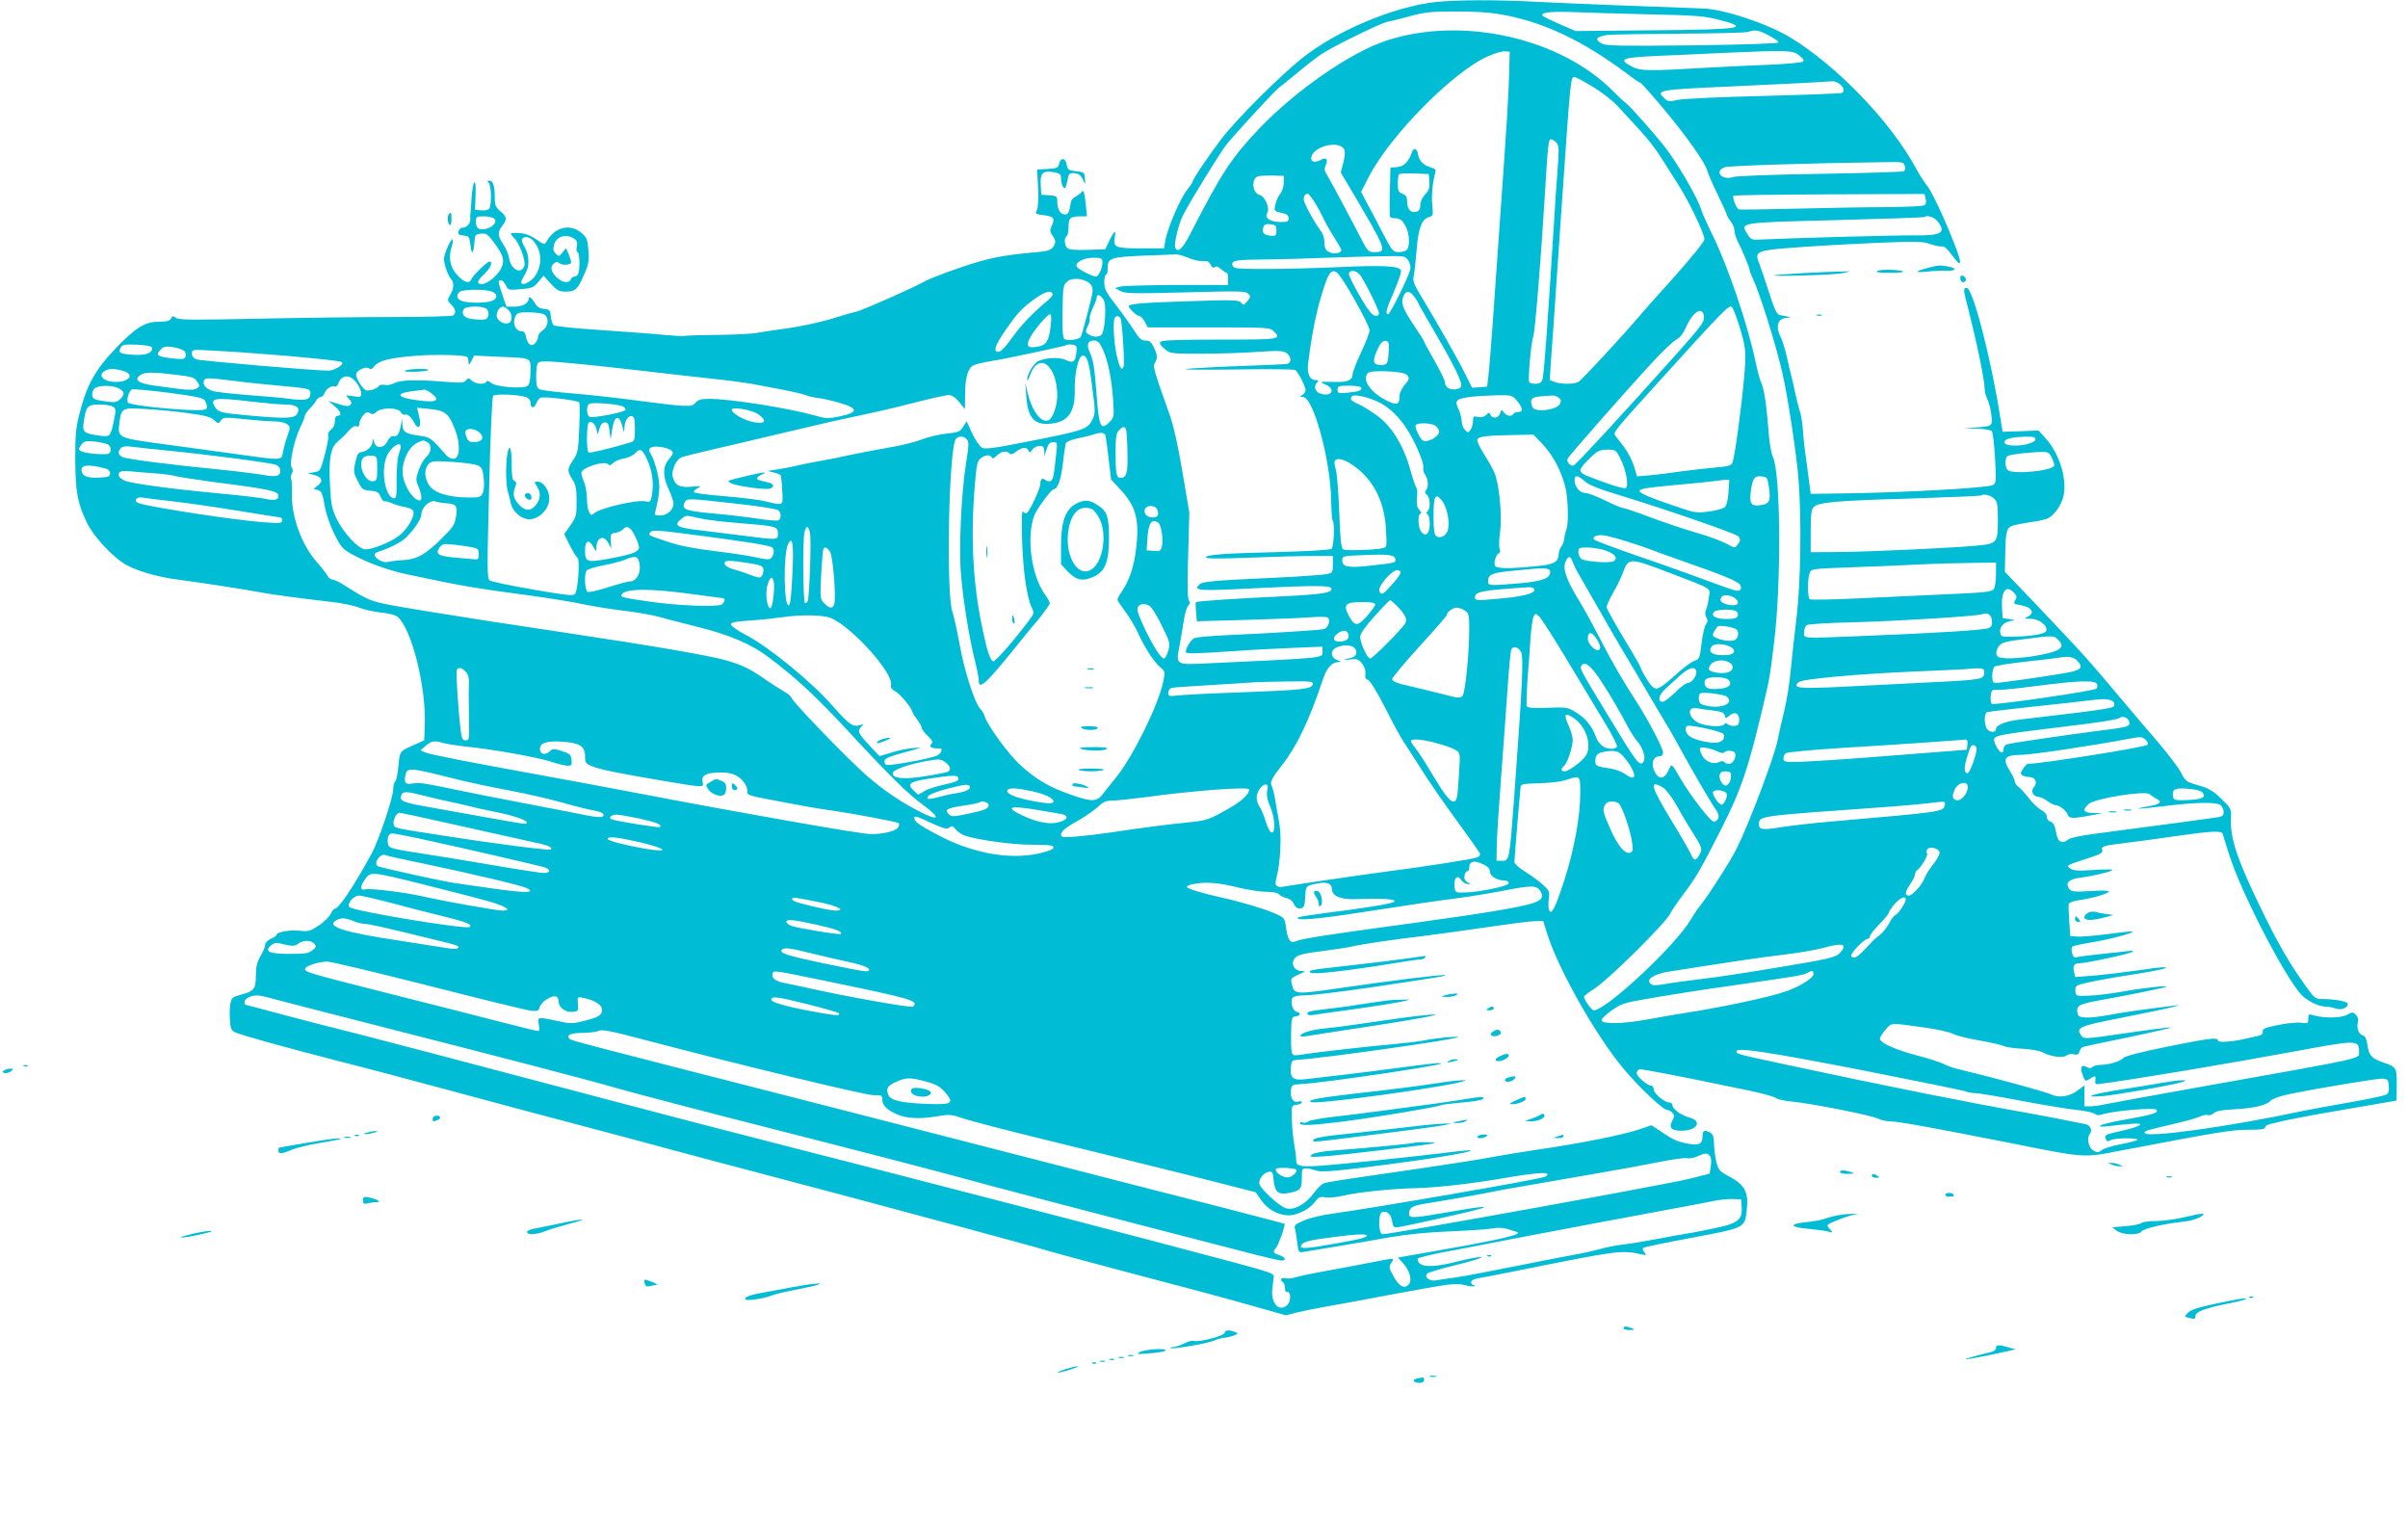 <?xml version="1.0" standalone="no"?>
<!DOCTYPE svg PUBLIC "-//W3C//DTD SVG 20010904//EN"
 "http://www.w3.org/TR/2001/REC-SVG-20010904/DTD/svg10.dtd">
<svg version="1.0" xmlns="http://www.w3.org/2000/svg"
 width="1280pt" height="809pt" viewBox="0 0 1280 809"
 preserveAspectRatio="xMidYMid meet">
<g transform="translate(0,809) scale(0.1,-0.1)"
fill="#00bcd4" stroke="none">
<path d="M7630 8079 c-223 -25 -524 -152 -707 -297 -120 -96 -343 -318 -428
-427 -61 -79 -155 -217 -155 -230 0 -3 -13 -23 -29 -43 -40 -51 -109 -214
-118 -279 l-5 -33 -123 0 c-138 0 -149 5 -139 61 8 42 -4 32 -31 -24 l-20 -42
-94 -3 c-60 -2 -98 1 -107 9 -16 13 -19 55 -4 64 6 3 10 26 10 50 0 47 9 55
65 55 l33 0 -5 48 c-7 74 -13 98 -22 83 -5 -7 -19 -18 -32 -25 -13 -6 -25 -20
-27 -31 -8 -54 -13 -65 -32 -65 -23 0 -40 28 -40 69 0 28 -3 30 -42 33 l-43 3
-3 51 c-4 64 11 79 68 69 33 -6 40 -11 40 -30 0 -29 10 -55 20 -55 4 0 10 18
14 40 5 33 10 40 29 40 29 0 44 -11 56 -40 10 -23 10 -23 8 10 -2 34 -4 35
-47 40 -41 5 -45 8 -50 35 -6 37 -32 40 -40 5 -5 -22 -11 -25 -61 -28 l-56 -3
5 -98 c3 -61 0 -105 -6 -118 -11 -19 -8 -21 38 -27 53 -7 59 -16 39 -60 -9
-19 -8 -29 5 -47 20 -29 20 -40 2 -64 -11 -15 -32 -21 -93 -26 -174 -15 -252
-31 -398 -81 -82 -28 -168 -61 -190 -74 -57 -32 -327 -152 -361 -160 -16 -3
-78 -21 -139 -40 -60 -18 -164 -40 -230 -49 -66 -9 -138 -20 -160 -24 -22 -5
-116 -10 -210 -11 -93 -1 -172 -3 -176 -6 -4 -2 -53 1 -110 6 -57 6 -210 17
-339 26 -129 8 -240 20 -247 25 -6 6 -13 27 -15 47 -3 34 -6 37 -36 40 -25 3
-38 11 -50 33 -17 28 -32 38 -32 20 0 -23 -34 -41 -75 -41 l-43 0 -21 62 c-25
73 -25 78 -8 78 8 0 19 -12 26 -26 11 -26 14 -27 78 -21 61 5 69 8 94 38 l28
34 39 -43 c33 -36 45 -42 79 -42 51 0 64 12 97 89 24 53 28 74 24 128 -4 59
-8 69 -36 94 -60 53 -144 33 -187 -45 -10 -18 -13 -17 -55 12 -40 28 -76 37
-129 33 -9 -1 -5 -10 13 -27 29 -30 62 -123 53 -148 -18 -47 -71 -19 -81 42
-3 20 -17 54 -31 74 -30 44 -31 65 -5 98 27 34 25 47 -10 77 -25 21 -30 32
-30 71 0 63 -9 92 -28 92 -12 0 -13 -3 -4 -12 14 -14 16 -116 3 -136 -5 -8
-22 -12 -42 -10 l-34 3 3 80 c4 104 -16 79 -22 -27 -2 -40 -5 -75 -6 -78 -1
-3 -1 -13 0 -23 2 -24 -18 -47 -40 -47 -10 0 -20 -9 -23 -19 -4 -16 1 -20 27
-23 29 -3 31 -6 37 -53 6 -55 17 -44 21 20 3 37 5 40 35 43 28 3 36 -3 71 -50
48 -65 56 -92 36 -134 -19 -39 -74 -84 -103 -84 -30 0 -26 17 14 54 32 30 47
66 27 66 -12 0 -87 -73 -95 -92 -10 -27 -35 -22 -72 15 -40 40 -53 92 -36 149
7 22 10 42 7 45 -8 8 -46 -77 -46 -103 0 -28 20 -85 36 -105 19 -21 18 -51 -3
-86 -16 -28 -16 -30 5 -51 25 -25 28 -47 10 -59 -7 -4 -150 -8 -318 -8 -168 0
-493 -4 -722 -9 -345 -7 -420 -7 -434 5 -14 11 -17 11 -25 -4 -8 -13 -24 -17
-66 -17 -73 0 -124 -32 -235 -149 -100 -105 -146 -187 -182 -326 -23 -88 -26
-119 -26 -257 1 -175 12 -233 63 -338 35 -71 125 -169 197 -216 56 -35 168
-69 280 -84 138 -18 350 -51 425 -65 70 -14 229 -35 403 -55 51 -6 115 -19
142 -30 27 -11 80 -22 117 -26 40 -4 76 -13 87 -23 75 -65 152 -375 144 -576
l-3 -80 -40 -18 c-93 -41 -89 -36 -97 -116 -3 -40 -11 -78 -17 -84 -6 -6 -11
-25 -11 -42 0 -44 -75 -268 -113 -339 -93 -171 -176 -296 -197 -296 -5 0 -15
-12 -22 -27 -7 -16 -36 -43 -63 -62 -45 -30 -55 -33 -102 -28 -53 6 -123 -7
-123 -22 0 -5 -14 -14 -30 -21 -17 -7 -30 -20 -30 -30 0 -10 -11 -38 -25 -61
-19 -34 -25 -58 -25 -106 0 -71 -10 -82 -87 -102 -36 -10 -43 -16 -48 -44 -4
-17 -5 -57 -3 -87 3 -47 7 -56 28 -67 32 -15 260 -78 550 -153 124 -31 385
-100 580 -153 195 -53 510 -137 700 -187 190 -50 417 -111 505 -135 88 -24
273 -73 410 -109 138 -36 360 -95 495 -131 135 -36 405 -109 600 -161 195 -53
375 -102 400 -109 78 -24 368 -102 555 -151 257 -67 436 -115 624 -168 l165
-47 60 15 c34 8 90 20 126 26 36 6 211 38 390 72 301 56 329 59 373 48 27 -7
51 -9 54 -6 4 3 1 6 -5 6 -7 0 -12 7 -12 15 0 9 14 17 38 21 20 3 100 19 177
34 571 115 583 117 690 93 27 -6 29 -5 16 11 -8 9 -11 19 -7 23 3 4 120 28
258 54 287 54 282 51 293 148 11 95 -10 134 -97 180 -49 26 -54 33 -65 77 -6
27 -12 70 -12 96 -1 36 -6 50 -20 58 -31 16 -41 12 -41 -19 0 -40 -17 -50 -70
-41 -59 10 -84 20 -148 64 l-53 35 -73 -24 c-85 -28 -313 -74 -531 -105 -82
-12 -195 -31 -249 -41 -55 -11 -226 -37 -380 -60 -296 -42 -453 -66 -498 -75
-18 -3 -40 -23 -63 -54 -46 -63 -113 -98 -154 -80 -38 15 -128 99 -136 126 -7
25 21 61 50 66 16 2 21 -3 23 -27 7 -84 24 -99 92 -84 54 12 60 20 60 82 0 42
2 47 22 47 12 0 35 -5 52 -11 25 -9 77 -6 251 15 324 40 583 81 573 92 -2 2
-74 -5 -159 -16 -85 -10 -244 -28 -354 -39 -390 -40 -415 -40 -415 2 1 12 -4
49 -10 82 -6 33 -12 94 -13 135 -2 75 -2 75 26 78 15 2 27 8 27 13 0 6 -8 8
-19 4 -25 -8 -43 17 -39 57 3 32 4 33 53 36 119 6 733 97 745 109 6 7 -54 0
-260 -27 -141 -19 -316 -40 -460 -56 -67 -8 -83 6 -78 63 3 37 4 38 48 41 127
8 829 107 839 119 7 7 -119 -4 -179 -17 -25 -5 -99 -14 -165 -20 -118 -10
-403 -42 -490 -56 -41 -6 -44 -4 -49 17 -3 13 -4 60 -3 104 2 75 3 80 25 83
27 4 29 18 3 25 -21 5 -34 56 -19 75 6 7 34 12 69 12 33 0 179 18 327 39 387
58 429 65 411 68 -16 4 -283 -29 -544 -67 -257 -37 -255 -37 -269 23 -6 25 -3
29 36 47 39 17 41 19 15 19 -40 1 -59 44 -31 71 15 16 48 23 144 35 69 9 141
20 160 25 46 11 214 36 375 55 72 9 225 30 340 47 116 17 230 32 254 32 l44 1
22 -70 c58 -186 258 -539 404 -714 86 -103 212 -221 235 -221 8 0 19 -7 26
-15 11 -13 11 -20 0 -40 -21 -39 -7 -55 49 -55 81 0 112 51 42 70 -45 12 -91
45 -91 66 0 8 -7 14 -17 14 -25 0 -83 49 -83 71 0 10 -6 19 -14 19 -20 0 -76
49 -76 66 0 8 6 17 13 20 11 4 193 -31 582 -112 72 -15 137 -33 145 -40 9 -7
47 -16 85 -19 99 -9 424 -73 459 -91 16 -8 45 -14 64 -14 40 0 253 -39 642
-116 389 -78 385 -78 565 -43 561 107 602 113 693 114 66 0 92 3 92 12 0 7 12
15 28 19 15 3 45 10 67 16 22 5 103 21 180 35 192 33 419 73 423 73 1 0 2 38
2 84 0 93 0 94 -75 120 -61 22 -72 36 -81 94 -5 32 -12 46 -25 49 -22 6 -34
42 -25 71 4 12 0 26 -9 36 -20 19 -15 19 -54 0 -33 -16 -126 -16 -178 1 -20 6
-23 4 -23 -20 0 -25 -2 -26 -37 -21 -21 3 -76 -2 -123 -12 -70 -14 -84 -20
-82 -34 2 -12 -6 -19 -25 -24 -15 -3 -44 -10 -63 -14 -70 -17 -150 -23 -150
-11 0 19 -47 13 -274 -33 -138 -28 -222 -50 -229 -59 -14 -18 -78 -37 -122
-37 -17 0 -36 -5 -42 -11 -8 -8 -17 -8 -31 0 -29 15 -36 -1 -21 -44 12 -33 14
-34 36 -20 30 20 35 19 31 -7 -2 -18 1 -22 17 -20 155 19 676 106 1061 177
312 58 324 58 324 -5 0 -39 45 -29 -804 -180 -280 -50 -527 -95 -550 -100 -22
-5 -56 -10 -73 -10 l-33 0 0 56 0 55 -35 -26 c-43 -34 -102 -42 -142 -22 -24
13 -320 93 -507 138 -21 5 -52 17 -69 26 -17 8 -80 29 -140 44 -109 29 -187
63 -194 86 -2 6 11 28 28 48 37 41 18 40 219 12 58 -8 120 -22 139 -31 18 -10
82 -26 141 -36 60 -10 118 -24 129 -29 11 -6 55 -13 98 -15 46 -2 91 -10 110
-19 45 -24 110 -32 128 -17 8 7 25 10 39 6 18 -4 25 -1 29 14 3 11 11 22 19
25 7 3 121 27 253 54 132 28 229 50 215 50 -13 1 -123 -13 -244 -31 -213 -31
-219 -31 -232 -13 -32 43 -14 51 211 95 116 23 235 48 265 55 53 14 53 14 10
9 -163 -20 -276 -36 -346 -50 -44 -8 -98 -14 -120 -12 -34 3 -39 6 -42 30 -4
34 12 42 128 63 110 19 332 64 345 70 20 10 -133 -7 -235 -26 -58 -10 -136
-20 -175 -21 -69 -3 -70 -3 -73 23 -2 18 3 29 15 33 31 12 154 36 288 56 136
21 209 38 168 39 -12 1 -82 -8 -155 -19 -73 -10 -174 -22 -225 -26 l-92 -7 -6
26 c-8 32 0 47 27 47 36 0 273 51 283 61 6 6 -1 8 -20 4 -17 -2 -79 -9 -140
-15 -60 -6 -120 -14 -132 -17 -18 -4 -23 0 -29 22 -4 14 -3 30 2 34 5 4 58 15
118 25 99 17 231 54 196 55 -8 1 -69 -6 -136 -15 -67 -8 -137 -14 -155 -12
l-34 3 -6 80 c-3 44 -4 85 -2 91 3 7 25 15 51 19 70 9 162 36 162 47 0 5 -40
6 -98 2 -82 -5 -99 -4 -111 9 -26 32 -5 55 57 62 64 8 162 31 171 41 3 4 -41
4 -99 0 -84 -6 -109 -4 -125 8 -23 17 -25 15 102 57 59 19 72 27 68 40 -7 21
3 24 125 39 52 6 172 22 265 36 192 27 244 30 250 12 2 -7 17 -58 35 -112 60
-193 293 -646 383 -743 28 -31 92 -63 127 -63 16 0 41 -5 55 -10 30 -11 65 2
65 24 0 13 -66 26 -140 26 -32 0 -40 7 -88 75 -75 104 -137 210 -211 360 -147
299 -188 416 -182 529 2 47 0 51 -51 100 -42 41 -67 56 -113 69 -76 22 -78 23
-104 75 -12 23 -67 95 -122 160 -56 64 -131 153 -167 196 -225 267 -217 257
-475 529 l-170 178 2 87 c2 136 7 150 50 161 20 5 59 12 86 16 28 3 64 11 81
16 39 12 84 74 94 128 17 92 -25 222 -96 301 l-38 42 -95 -4 -96 -3 -13 80
c-50 319 -146 685 -178 685 -16 0 -17 -10 -5 -59 56 -216 101 -430 101 -482 0
-13 7 -36 14 -51 8 -15 18 -52 21 -82 8 -63 8 -63 -100 -69 -56 -3 -55 -3 16
-5 47 -1 80 -7 87 -14 5 -7 13 -72 17 -145 7 -127 6 -132 -14 -142 -25 -14
-476 -39 -761 -43 l-205 -3 -7 55 c-4 30 -12 91 -18 135 -7 44 -14 109 -16
145 -3 36 -9 79 -14 95 -6 17 -17 62 -26 100 -8 39 -19 86 -24 105 -5 19 -16
66 -24 103 -9 37 -23 81 -31 97 -29 56 -15 99 35 101 19 1 21 2 5 6 -11 2 -30
6 -42 8 -19 4 -28 24 -57 113 -19 59 -42 128 -52 154 -30 78 -33 77 266 98 85
6 253 15 374 20 181 7 226 7 260 -5 22 -8 51 -15 63 -15 23 0 25 -2 73 -64 54
-70 32 8 -60 219 -34 77 -72 151 -84 165 -13 14 -39 55 -59 91 -134 250 -421
548 -672 701 -122 73 -353 150 -465 153 -265 9 -720 27 -875 35 -217 12 -436
11 -545 -1z m345 -65 c224 -38 438 -139 674 -316 35 -27 66 -48 71 -48 4 0 61
-64 126 -142 126 -151 221 -287 230 -328 4 -14 28 -70 55 -125 27 -56 49 -104
49 -109 0 -4 9 -19 20 -33 11 -14 20 -37 20 -50 0 -13 8 -38 17 -56 22 -42 63
-139 63 -151 0 -5 8 -28 19 -50 40 -89 119 -341 156 -501 28 -121 74 -425 85
-559 17 -215 12 -548 -10 -736 -11 -91 -25 -217 -31 -280 -5 -63 -21 -162 -35
-220 -14 -58 -30 -127 -35 -154 -15 -82 -151 -443 -217 -575 -30 -62 -143
-239 -190 -299 -18 -22 -42 -58 -55 -80 -74 -131 -449 -482 -515 -482 -12 0
-52 56 -52 73 0 4 26 24 58 44 71 45 374 345 399 395 10 20 44 69 75 110 62
81 90 130 198 343 110 217 147 328 240 730 17 76 20 93 41 266 39 325 34 901
-8 983 -8 16 -19 79 -23 145 -10 132 -24 221 -39 249 -5 10 -19 61 -30 113
-42 197 -145 500 -225 664 -30 61 -57 121 -61 135 -19 66 -129 255 -199 344
-61 76 -181 211 -201 226 -11 8 -40 35 -65 60 -280 288 -807 407 -1211 274
-189 -62 -481 -264 -674 -466 -150 -158 -199 -232 -369 -563 -40 -78 -67 -102
-79 -70 -8 18 19 127 41 170 36 72 198 334 230 375 42 53 262 292 278 302 6 4
48 38 93 75 45 38 103 83 129 101 57 40 315 167 357 176 17 3 71 17 120 30 76
21 113 25 240 25 93 1 184 -5 240 -15z m785 0 c237 -5 298 -9 365 -26 188 -47
142 -55 -340 -59 l-410 -4 -83 36 c-46 20 -86 40 -90 43 -18 19 33 26 148 22
69 -3 253 -8 410 -12z m640 -111 c29 -16 54 -32 54 -38 1 -6 -160 -12 -454
-16 -369 -4 -460 -3 -482 8 -44 21 -35 39 25 47 28 3 203 6 387 7 184 1 346 5
360 9 41 13 54 11 110 -17z m-1378 -203 c-3 -113 -12 -270 -52 -825 -11 -154
-27 -379 -35 -500 -9 -121 -19 -247 -23 -280 l-7 -60 -40 -3 -40 -3 -39 78
c-38 77 -147 268 -234 412 -37 61 -43 78 -37 105 4 17 10 78 15 136 9 116 28
166 65 176 23 6 24 9 18 67 -4 53 2 119 18 176 3 9 -8 17 -27 22 -37 10 -61
35 -66 68 -4 30 -23 38 -32 14 -17 -52 -43 -78 -79 -81 l-36 -3 -3 -125 c-2
-68 -1 -129 0 -134 2 -6 13 -10 25 -10 30 0 41 -9 61 -47 19 -37 21 -104 4
-121 -7 -7 -26 -12 -43 -12 -30 0 -35 6 -83 98 -27 53 -65 125 -84 159 l-33
63 42 82 c114 220 451 561 635 640 35 15 74 27 88 25 l25 -2 -3 -115z m1543
95 c23 -19 27 -27 17 -33 -7 -5 -86 -12 -175 -16 -89 -3 -241 -11 -337 -16
-305 -18 -350 -18 -395 6 -76 40 -57 48 135 57 96 4 256 11 355 16 339 15 366
14 400 -14z m-1097 -167 c49 -30 106 -74 132 -103 25 -27 77 -84 115 -125 39
-41 91 -108 115 -148 25 -40 65 -103 89 -140 53 -81 141 -263 141 -293 0 -13
-58 -85 -157 -197 -87 -96 -174 -194 -193 -217 -87 -103 -303 -336 -320 -345
-24 -13 -91 -13 -126 0 l-26 10 6 98 c4 53 11 160 17 237 5 77 23 334 39 570
50 721 48 705 71 705 6 0 49 -23 97 -52z m1310 16 c23 -16 29 -39 13 -48 -5
-3 -193 -10 -417 -16 -225 -5 -431 -15 -457 -21 -42 -10 -51 -9 -67 6 -51 46
-41 48 340 65 228 10 519 25 550 28 9 1 26 -5 38 -14z m-1505 -312 c14 -15 15
-33 6 -152 -6 -74 -14 -193 -18 -265 -34 -541 -54 -823 -62 -842 -6 -17 -17
-23 -38 -23 -16 0 -31 5 -33 11 -6 19 11 213 22 239 9 24 39 381 61 740 17
284 20 310 33 310 7 0 20 -8 29 -18z m-1129 -34 c7 -11 6 -33 -3 -71 l-14 -54
56 -94 c190 -322 192 -329 122 -329 -31 0 -36 5 -68 68 -47 92 -170 322 -187
349 -11 17 -11 27 -2 47 13 30 1 42 -27 26 -30 -15 -51 -12 -51 8 0 60 142
100 174 50z m2981 -89 c4 -13 2 -24 -4 -29 -7 -4 -207 -10 -445 -14 -260 -4
-446 -11 -464 -17 -58 -20 -102 30 -45 52 22 8 415 21 845 27 101 2 107 1 113
-19z m-2527 -85 c2 -32 -2 -46 -23 -68 -15 -16 -25 -39 -25 -56 0 -20 -6 -31
-20 -35 -30 -9 -50 12 -50 51 0 28 -5 36 -25 44 -21 8 -25 16 -25 53 0 24 3
47 7 51 4 4 41 5 83 4 l75 -3 3 -41z m-774 -7 c-1 -20 -9 -46 -19 -57 -9 -10
-20 -35 -25 -55 -9 -38 -9 -38 43 -49 18 -4 27 -13 27 -26 0 -17 -7 -20 -43
-20 -54 0 -87 21 -71 47 16 25 -11 90 -41 97 -39 10 -45 89 -7 99 9 3 44 4 77
4 l60 -2 -1 -38z m162 -99 c15 -23 36 -62 48 -87 12 -26 38 -72 59 -104 20
-31 37 -61 37 -66 0 -14 -31 -22 -54 -15 -28 9 -36 22 -36 60 0 17 -8 42 -18
55 -35 46 -92 151 -92 168 0 19 8 31 22 31 4 0 20 -19 34 -42z m3250 16 c4
-17 2 -29 -7 -35 -8 -5 -99 -9 -204 -10 -104 0 -320 -4 -480 -8 -159 -4 -295
-6 -302 -4 -13 5 -35 61 -29 72 3 4 232 7 510 8 l506 2 6 -25z m-7607 -108
c14 -17 -8 -43 -45 -52 -37 -9 -54 2 -54 36 0 29 2 30 44 30 25 0 48 -6 55
-14z m7670 -12 c48 -61 21 -77 -121 -75 -87 1 -624 -13 -842 -23 -23 -1 -34 6
-49 32 -36 60 -43 59 473 72 256 7 467 14 469 16 13 13 52 0 70 -22z m-3514
-49 c0 -27 -3 -30 -29 -28 -37 3 -50 16 -41 43 5 17 13 21 38 18 28 -3 32 -7
32 -33z m-3727 -48 c9 -7 12 -22 8 -39 -3 -15 -1 -28 4 -28 11 0 14 -89 4
-114 -3 -9 -13 -16 -20 -16 -8 0 -17 -7 -20 -15 -10 -24 -48 -17 -77 13 -30
32 -34 54 -12 72 11 9 18 10 29 1 13 -11 50 -11 61 1 3 3 -2 22 -10 42 l-16
37 -19 -23 c-18 -22 -20 -22 -36 -6 -14 14 -15 23 -8 50 13 45 71 58 112 25z
m-225 -5 c47 -52 52 -127 12 -188 -17 -26 -61 -52 -71 -41 -7 6 -4 14 21 57
21 36 18 97 -6 136 -11 19 -18 38 -14 44 10 16 40 12 58 -8z m3483 -92 c26
-12 61 -19 78 -18 23 2 33 -2 41 -19 8 -15 15 -19 21 -13 7 7 18 4 34 -10 13
-11 26 -20 31 -20 4 0 7 -15 7 -32 l0 -33 -272 0 c-149 0 -284 -4 -300 -8
l-29 -8 29 -16 c25 -13 65 -14 304 -8 341 9 360 9 377 -8 12 -12 11 -17 -7
-38 -18 -22 -21 -22 -33 -8 -11 15 -38 16 -277 8 -255 -8 -320 -14 -320 -27 0
-11 44 -52 56 -52 8 0 20 -13 29 -30 l16 -30 324 0 c312 0 326 -1 345 -20 44
-44 38 -45 -285 -45 -209 0 -307 -3 -315 -11 -8 -8 -3 -18 20 -38 31 -26 32
-26 203 -26 95 0 228 5 297 10 104 7 129 6 148 -6 26 -17 29 -51 5 -58 -10 -2
-115 -7 -233 -11 -118 -4 -251 -11 -295 -15 -49 -5 45 -6 240 -4 176 3 325 2
331 -3 15 -11 54 -88 54 -107 0 -8 -8 -20 -17 -25 -16 -9 -16 -10 3 -11 55 0
146 -332 150 -548 1 -56 4 -106 8 -109 12 -12 6 -140 -6 -150 -8 -6 -127 -13
-273 -17 -298 -7 -395 -14 -395 -29 0 -7 76 -7 233 -1 127 5 279 9 337 9 l105
0 0 -45 c0 -41 -2 -45 -30 -51 -16 -4 -136 -13 -265 -19 -349 -16 -399 -20
-416 -38 -32 -31 1 -34 267 -20 336 17 431 17 436 1 8 -24 -46 -32 -269 -43
-270 -13 -447 -25 -451 -31 -2 -2 -2 -26 1 -53 l4 -48 258 7 c141 4 296 10
344 14 47 4 90 3 95 -2 15 -15 0 -57 -23 -61 -28 -6 -322 -24 -516 -32 -85 -4
-163 -11 -172 -16 -21 -10 -52 -67 -43 -76 7 -7 55 -6 250 7 77 6 215 13 308
17 l167 7 0 -26 c0 -36 25 -33 -616 -63 -164 -8 -164 -8 -145 89 6 28 15 87
22 129 6 43 18 83 25 89 10 8 11 16 3 30 -7 13 -8 96 -3 242 l6 222 -36 213
c-22 134 -47 246 -66 300 -88 248 -93 265 -81 283 15 25 14 42 -6 84 -13 27
-23 35 -44 35 -22 0 -33 10 -60 53 -18 28 -61 89 -96 134 -54 69 -63 88 -63
122 0 23 4 41 9 41 5 0 9 14 9 31 -2 57 16 63 185 70 84 3 162 6 174 7 12 1
43 -7 69 -18z m1170 -15 c10 -15 14 -34 10 -49 -10 -41 -107 -236 -117 -236
-17 0 -10 27 32 123 23 53 39 102 36 110 -9 24 -97 28 -337 17 -252 -11 -520
-13 -544 -4 -9 3 -16 12 -16 19 0 21 25 25 183 26 84 1 226 5 317 9 91 3 222
7 292 8 126 2 128 2 144 -23z m-1626 -10 c0 -31 -20 -75 -35 -75 -17 0 -93 38
-101 52 -13 21 35 48 87 48 45 0 49 -2 49 -25z m1246 -53 c26 -16 174 -278
174 -308 0 -12 -20 -64 -45 -117 -25 -53 -45 -105 -45 -116 0 -31 -25 -43 -92
-41 -85 2 -88 1 -50 -15 57 -25 27 -68 -32 -46 -28 11 -34 39 -14 59 9 9 7 12
-10 12 -29 0 -45 34 -39 84 18 147 41 266 71 365 36 120 51 143 82 123z m119
-8 c21 -21 105 -189 105 -209 0 -11 -7 -15 -21 -13 -16 2 -39 32 -80 103 -32
55 -58 108 -59 118 0 22 33 23 55 1z m-1433 -50 c14 -13 18 -27 15 -49 -6 -38
-55 -223 -62 -235 -10 -16 -75 -24 -88 -11 -8 8 -11 54 -9 149 2 128 4 138 25
156 27 22 88 17 119 -10z m-3177 -44 c33 -12 30 -41 -5 -51 -38 -11 -126 -10
-154 1 -28 10 -33 29 -14 48 15 15 136 16 173 2z m2980 -10 c4 -6 -6 -20 -21
-33 -82 -68 -142 -130 -192 -199 -34 -49 -62 -78 -74 -78 -31 0 -20 33 41 121
65 93 87 115 158 165 49 34 77 42 88 24z m1924 -19 c12 -16 21 -31 21 -34 0
-3 37 -67 81 -143 107 -183 154 -278 146 -298 -7 -19 -57 -22 -75 -4 -7 7 -12
19 -12 29 0 9 -25 59 -55 112 -30 52 -55 98 -55 102 0 3 -23 40 -51 81 -62 92
-73 122 -60 157 14 35 35 34 60 -2z m-1647 -31 c8 -42 -1 -150 -15 -167 -12
-17 -48 -16 -71 0 -17 12 -17 16 -4 43 9 16 13 35 11 42 -3 6 5 32 16 55 12
24 21 49 21 56 0 28 35 4 42 -29z m3371 -115 c38 -121 40 -143 28 -282 -15
-165 -50 -422 -61 -449 -7 -19 -20 -23 -92 -29 -46 -4 -126 -13 -178 -20 -52
-8 -127 -17 -166 -21 l-72 -6 -16 53 c-9 30 -33 76 -53 103 -21 27 -42 54 -47
61 -12 16 -7 23 213 266 364 402 393 431 407 417 7 -7 23 -49 37 -93z m-6653
80 c6 -8 9 -23 5 -35 -6 -18 -13 -21 -62 -18 -59 3 -82 20 -70 52 8 21 109 23
127 1z m112 -2 c22 -20 24 -61 2 -70 -26 -10 -64 14 -64 40 0 24 17 47 34 47
5 0 18 -7 28 -17z m6356 -38 c2 -26 -17 -52 -154 -205 -279 -312 -525 -578
-539 -584 -17 -6 -39 19 -32 36 6 15 314 365 454 516 52 56 108 109 125 118
19 10 36 32 49 62 38 88 91 119 97 57z m-6167 15 c29 -16 25 -65 -6 -86 -14
-9 -25 -24 -25 -34 0 -10 -7 -26 -16 -35 -20 -20 -39 -6 -48 35 -4 22 -11 30
-26 30 -29 0 -47 42 -32 75 11 23 17 25 72 25 34 0 70 -5 81 -10z m2694 -62
c-9 -81 -24 -104 -72 -111 -51 -9 -61 4 -38 48 24 44 93 125 107 125 6 0 8
-22 3 -62z m371 40 c9 -14 23 -238 17 -255 -11 -27 -21 -10 -37 58 -16 72 -22
190 -9 202 10 10 21 8 29 -5z m-96 -160 c28 -58 50 -163 57 -275 6 -89 5 -92
-21 -118 -44 -44 -54 -23 -66 135 -12 161 -18 195 -37 237 -19 41 -11 63 21
63 20 0 30 -9 46 -42z m1522 -13 c-4 -69 -7 -75 -42 -75 -39 0 -45 18 -25 66
20 49 35 66 54 62 13 -3 15 -14 13 -53z m-6575 19 c9 -28 -27 -43 -91 -40 -77
4 -90 10 -75 37 9 18 19 19 86 17 46 -2 78 -8 80 -14z m4915 -23 c-4 -53 -18
-64 -55 -45 -38 20 -132 12 -160 -14 -24 -22 -47 -66 -47 -89 1 -10 7 0 15 22
46 129 145 55 145 -109 0 -53 -25 -122 -47 -130 -39 -15 -86 47 -110 144 l-13
55 5 -67 c7 -113 39 -154 116 -151 104 5 145 58 142 183 -2 84 20 180 42 180
24 0 34 -33 51 -171 17 -127 17 -136 0 -171 -24 -49 -48 -57 -333 -113 -187
-37 -236 -44 -253 -35 -12 7 -35 41 -52 76 l-30 65 -18 -29 c-17 -27 -25 -30
-90 -37 -40 -4 -98 -18 -131 -31 -32 -13 -113 -33 -181 -44 -68 -12 -161 -30
-208 -40 -47 -11 -114 -24 -150 -30 -36 -6 -92 -17 -125 -25 -33 -8 -82 -17
-110 -21 -49 -7 -49 -7 -17 -14 18 -4 36 -11 40 -15 4 -3 8 -40 10 -81 5 -85
9 -82 -88 -59 -36 9 -136 21 -223 28 -88 7 -158 16 -159 22 0 6 10 15 23 22
20 10 15 11 -34 6 -63 -6 -90 7 -101 53 -9 33 18 92 46 103 13 5 84 23 158 40
74 17 241 56 370 87 287 68 276 65 435 99 72 15 198 44 280 66 83 21 162 39
177 39 18 0 35 -11 57 -37 l30 -38 1 74 c0 94 15 146 46 160 13 6 53 15 88 21
84 13 400 81 406 86 2 3 16 4 30 2 22 -3 25 -7 22 -37z m-4743 4 c7 -7 11 -21
7 -30 -5 -15 -15 -16 -69 -10 -84 10 -93 17 -60 50 13 13 26 15 62 10 25 -4
52 -13 60 -20z m401 -15 c221 -16 432 -38 438 -45 13 -12 -40 -45 -72 -45 -75
0 -680 52 -702 60 -15 6 -24 17 -24 31 0 22 1 22 118 15 64 -3 173 -10 242
-16z m1103 -17 c4 -2 7 -14 7 -26 1 -20 2 -20 16 5 l14 28 128 -6 c184 -8 172
-2 172 -78 0 -45 -5 -67 -15 -76 -22 -19 -170 -7 -195 15 -12 11 -20 13 -25 6
-10 -17 -56 -13 -77 6 -16 15 -20 15 -31 1 -10 -13 -28 -14 -112 -7 -152 12
-234 10 -268 -7 -16 -9 -40 -13 -52 -10 -13 3 -27 1 -30 -5 -10 -15 -52 -29
-70 -23 -21 9 -58 72 -51 89 8 21 56 39 69 26 7 -7 16 -2 28 14 23 28 80 43
219 54 97 8 255 5 273 -6z m602 -38 c88 -9 237 -25 330 -36 94 -11 249 -29
345 -39 96 -10 202 -24 235 -30 33 -6 107 -20 164 -31 57 -11 111 -24 120 -28
9 -5 39 -12 66 -16 28 -3 80 -15 117 -26 104 -30 103 -51 -3 -73 -57 -12 -71
-11 -129 6 -139 39 -448 88 -560 88 -44 0 -59 -4 -73 -21 -21 -24 -35 -24
-342 16 -99 13 -245 29 -325 35 -80 7 -153 16 -162 21 -14 8 -18 22 -18 64 0
29 3 60 6 69 8 20 29 20 229 1z m-2432 -36 c64 -17 38 -59 -38 -59 -64 0 -99
35 -57 59 22 13 48 13 95 0z m6822 -19 c20 -17 19 -24 -10 -58 -14 -17 -25
-40 -25 -53 0 -52 -15 -56 -75 -25 -84 44 -127 110 -93 144 16 16 183 9 203
-8z m-6539 -2 c84 -10 98 -14 112 -36 15 -22 15 -25 -1 -36 -17 -13 -57 -10
-230 15 -83 12 -106 30 -72 55 23 17 68 17 191 2z m958 -41 c15 -19 26 -44 26
-57 0 -21 -3 -22 -42 -16 -42 7 -42 7 -23 -14 14 -16 16 -23 7 -32 -9 -9 -24
-8 -64 5 l-53 16 33 -27 c34 -29 42 -52 17 -52 -10 0 -15 -10 -15 -29 0 -19
-8 -35 -20 -44 -11 -8 -18 -21 -15 -29 3 -7 -5 -54 -18 -103 -24 -89 -24 -90
-58 -95 l-34 -6 33 -8 c43 -10 52 -33 22 -56 l-23 -18 21 -6 c23 -8 24 -10 42
-104 7 -34 29 -95 49 -134 29 -59 44 -77 81 -98 89 -50 197 -90 310 -114 287
-61 346 -71 645 -111 110 -15 237 -36 282 -46 46 -10 140 -25 210 -34 70 -8
158 -23 197 -34 39 -11 136 -36 216 -56 155 -39 271 -88 357 -152 146 -108
254 -208 413 -379 238 -257 335 -353 419 -414 97 -71 83 -88 -26 -31 -98 50
-192 115 -279 191 -103 91 -388 386 -396 410 -2 8 -21 24 -41 35 -19 11 -74
46 -120 78 -66 45 -106 63 -183 86 -92 27 -398 79 -884 152 -368 55 -451 68
-728 113 -294 49 -272 41 -434 143 -21 13 -44 23 -52 23 -9 0 -21 10 -27 23
-7 12 -32 44 -56 71 -80 90 -136 244 -131 366 1 38 -1 72 -5 76 -3 4 -2 15 4
26 7 13 7 23 0 32 -15 17 12 146 44 212 14 28 25 56 25 63 0 7 11 23 25 37 13
13 29 33 35 44 6 11 17 20 25 20 7 0 17 9 20 20 7 23 41 44 55 35 6 -3 14 5
19 18 18 47 61 48 95 4z m-604 3 c41 -5 129 -14 195 -20 154 -14 165 -16 165
-39 0 -35 -22 -42 -101 -32 -41 6 -144 15 -229 21 -85 7 -169 16 -187 21 -38
12 -57 33 -49 55 7 18 13 18 206 -6z m-661 -33 c33 -16 36 -32 11 -57 -18 -18
-28 -20 -68 -15 -74 10 -82 14 -82 40 0 13 8 29 18 34 24 14 92 13 121 -2z
m6606 4 c8 -15 -10 -22 -70 -28 -51 -5 -55 -4 -55 16 0 19 5 21 59 21 33 0 62
-4 66 -9z m-6147 -68 c6 -9 12 -25 12 -35 0 -15 -9 -18 -57 -18 -121 1 -355
27 -363 40 -9 14 5 61 21 70 5 3 91 -4 191 -17 141 -18 186 -27 196 -40z
m1206 36 c50 -39 25 -51 -79 -36 -106 14 -116 36 -22 48 29 3 57 7 63 8 6 0
23 -8 38 -20z m504 -20 c12 -5 22 -17 22 -28 0 -31 19 -35 30 -6 5 14 16 28
24 31 20 8 198 -14 205 -25 3 -5 3 -67 0 -138 -5 -118 -8 -132 -32 -168 -33
-48 -33 -58 -4 -104 18 -29 22 -50 22 -116 0 -74 -2 -83 -33 -127 l-33 -47 30
-60 c17 -33 35 -63 41 -66 14 -9 2 -175 -14 -193 -10 -10 -53 -5 -225 25 -117
20 -219 42 -228 48 -14 10 -14 60 -3 491 6 263 16 484 21 490 10 12 138 7 177
-7z m4530 -26 c79 -40 145 -116 198 -230 27 -57 43 -105 40 -117 -3 -12 2 -30
10 -40 16 -23 19 -67 4 -82 -8 -8 -6 -15 5 -24 17 -14 20 -71 4 -87 -8 -8 -8
-13 0 -17 6 -4 11 -27 11 -52 0 -51 -23 -71 -46 -39 -17 23 -19 95 -2 95 6 0
3 8 -7 20 -13 15 -16 30 -13 64 3 25 2 48 -3 53 -4 4 -19 47 -32 95 -35 127
-97 229 -172 285 -33 25 -79 54 -102 64 -42 18 -50 28 -36 43 12 12 85 -4 141
-31z m736 6 c31 -36 33 -59 7 -59 -11 0 -23 -4 -26 -10 -10 -16 -36 -12 -51 8
-13 16 -14 16 -20 -5 -7 -26 -41 -31 -51 -8 -5 14 -8 14 -24 -1 -12 -11 -27
-14 -44 -10 -22 6 -25 3 -25 -22 0 -15 -6 -36 -13 -46 -13 -17 -14 -17 -30 -1
-9 9 -17 29 -17 45 0 16 -8 45 -17 65 -13 28 -14 38 -4 48 14 14 91 23 208 26
79 1 82 0 107 -30z m220 18 c15 -11 16 -18 8 -34 -18 -33 -134 -47 -146 -17
-16 41 -7 53 42 57 26 2 54 4 63 5 8 1 23 -4 33 -11z m-6944 -22 c69 -8 148
-15 176 -15 60 0 82 -17 64 -49 -13 -25 -58 -27 -239 -11 -167 15 -179 18
-197 45 -32 50 -5 54 196 30z m1972 -26 c11 -6 16 -15 12 -19 -13 -13 -172
-43 -189 -36 -18 7 -20 62 -2 70 19 9 156 -2 179 -15z m-2710 -1 c15 -12 15
-20 3 -75 -18 -85 -18 -86 -79 -78 -81 11 -89 19 -81 72 12 84 21 93 85 93 31
0 63 -6 72 -12z m398 -34 c89 -12 120 -20 138 -37 22 -20 23 -20 36 -2 13 18
20 18 128 7 64 -7 135 -12 160 -12 24 0 53 -6 63 -14 19 -14 19 -16 3 -63 -10
-26 -20 -65 -24 -85 -8 -47 4 -47 -274 -8 -118 16 -296 41 -395 54 -203 28
-210 31 -201 104 11 85 13 86 140 78 61 -3 163 -13 226 -22z m1130 6 c6 -11
16 -17 24 -14 13 5 33 -13 51 -48 5 -12 15 -19 20 -17 11 4 11 27 -1 73 l-7
29 69 -7 c81 -8 100 -24 134 -112 28 -76 25 -148 -7 -152 -14 -2 -30 6 -42 20
-80 91 -85 95 -140 102 -74 10 -91 20 -92 59 l-1 32 -7 -35 c-9 -47 -19 -62
-39 -58 -11 2 -23 -8 -32 -27 -20 -39 -61 -42 -71 -5 -6 22 -7 22 -8 4 -1 -26
-32 -55 -60 -57 -16 -1 -23 -12 -32 -54 -11 -48 -10 -56 13 -100 22 -45 27
-48 67 -51 36 -3 44 -8 55 -33 7 -16 15 -27 18 -24 3 3 21 -1 39 -9 19 -8 51
-18 72 -21 21 -3 41 -13 44 -22 10 -26 -34 -101 -78 -132 -47 -35 -138 -71
-176 -71 -37 0 -117 87 -155 165 -24 52 -29 78 -34 180 -7 130 3 194 36 223
33 30 40 36 65 64 15 17 30 26 39 22 11 -4 16 0 16 14 0 11 9 30 19 43 16 19
23 22 37 13 13 -8 22 -6 34 6 25 25 117 25 130 0z m1901 -12 c46 -34 39 -52
-18 -43 -50 7 -123 47 -123 67 0 18 107 0 141 -24z m-656 -78 c0 -60 -2 -65
-25 -72 -112 -33 -213 -57 -221 -53 -13 8 -11 152 1 160 16 10 38 -13 42 -43
4 -26 4 -26 14 8 7 24 16 35 30 35 15 0 20 -9 24 -45 l6 -45 8 52 c12 78 39
83 56 11 8 -32 8 -32 9 -5 1 39 19 69 39 65 14 -3 17 -15 17 -68z m4259 14 c9
-8 16 -21 16 -28 0 -27 -65 -62 -87 -47 -16 10 -44 71 -38 81 10 16 92 12 109
-6z m-1649 -13 c3 -5 7 -60 8 -121 3 -114 -4 -140 -38 -140 -20 0 -25 24 -25
133 0 79 3 104 17 119 18 20 29 23 38 9z m-3434 -22 c26 -26 11 -49 -32 -49
-22 0 -32 6 -39 26 -6 14 -8 30 -4 35 10 16 53 10 75 -12z m3325 -12 c2 -7 10
-63 17 -125 l13 -111 46 -49 c85 -90 105 -161 88 -310 -11 -99 -34 -172 -75
-233 -14 -21 -25 -42 -25 -47 0 -4 19 -32 41 -62 23 -30 54 -83 70 -118 35
-76 82 -149 117 -179 26 -22 26 -24 15 -77 -26 -125 -165 -406 -253 -511 -22
-27 -50 -63 -62 -78 -36 -50 -59 -51 -170 -13 -122 42 -189 82 -276 161 -62
57 -173 209 -188 258 -3 12 -15 32 -26 43 -28 32 -83 202 -107 339 -12 66 -29
145 -39 175 -34 111 -18 872 19 917 15 18 44 16 59 -3 11 -12 10 -34 -4 -120
-27 -167 -40 -464 -27 -607 13 -143 43 -327 73 -447 12 -47 21 -95 21 -107 -2
-53 39 -17 183 162 49 61 113 139 142 173 28 35 52 69 52 76 0 6 -11 27 -25
46 -73 100 -101 307 -56 423 13 33 90 137 102 137 21 0 39 52 49 137 5 50 13
98 16 107 3 9 29 19 62 26 32 6 68 15 82 20 37 13 60 12 66 -3z m2325 -49 c55
-59 100 -145 120 -228 15 -63 18 -196 5 -225 -4 -11 -10 -32 -11 -48 -1 -15
-9 -34 -16 -43 -7 -8 -13 -26 -14 -40 -1 -42 -25 -55 -126 -64 -144 -14 -206
-13 -213 5 -7 19 10 65 23 65 6 0 7 9 3 21 -5 11 -4 53 2 92 11 85 -4 251 -29
312 -9 22 -35 68 -57 102 -22 35 -38 69 -35 77 7 17 47 21 200 24 l98 2 50
-52z m2619 27 c0 -18 -68 -37 -123 -33 -29 2 -42 8 -42 18 0 17 38 27 113 29
39 1 52 -3 52 -14z m-10247 -27 c11 -6 17 -18 15 -31 -3 -19 -9 -22 -48 -21
-64 1 -120 13 -120 26 0 6 7 19 16 29 13 14 26 17 68 12 28 -3 59 -10 69 -15z
m1698 12 c26 -15 24 -52 -6 -80 -13 -12 -31 -44 -40 -71 -15 -43 -15 -51 -1
-84 17 -40 21 -75 8 -75 -38 0 -91 88 -92 151 0 69 37 140 85 159 26 11 24 11
46 0z m3344 -57 c-13 -125 -17 -144 -31 -150 -8 -3 -20 0 -28 6 -16 13 -26 5
-26 -22 0 -23 -56 -143 -71 -153 -6 -4 -16 0 -21 7 -6 9 -8 -44 -5 -151 5
-166 26 -310 52 -361 13 -25 12 -30 -14 -65 -71 -96 -178 -219 -190 -219 -16
0 -34 53 -60 180 -49 233 -62 473 -40 746 9 115 13 137 31 152 23 20 54 23 60
5 3 -8 12 -4 26 10 24 24 52 28 68 12 7 -7 19 -4 36 10 31 24 56 26 65 5 5
-13 8 -13 20 5 8 11 25 20 39 20 19 0 24 -5 25 -27 l1 -28 8 27 c12 39 19 48
41 48 19 0 20 -5 14 -57z m-3485 33 c0 -8 -5 -27 -11 -43 -6 -15 -11 -74 -11
-131 1 -92 -1 -103 -16 -100 -45 8 -68 146 -37 221 20 49 75 87 75 53z m-1238
-21 c230 -23 550 -65 576 -76 12 -5 22 -17 22 -27 0 -34 -16 -39 -93 -26 -39
7 -146 20 -237 29 -244 24 -482 54 -507 65 -26 11 -29 29 -10 49 8 8 26 11 54
7 23 -3 111 -13 195 -21z m2677 0 c12 -12 10 -18 -13 -45 -34 -41 -34 -91 -1
-162 14 -29 25 -63 25 -75 0 -33 -34 -63 -71 -63 -29 0 -31 2 -24 27 23 95 25
133 10 198 -8 37 -23 81 -33 97 -15 25 -15 30 -2 39 19 12 90 1 109 -16z
m-125 -57 c26 -63 32 -123 20 -187 -6 -28 -10 -32 -31 -26 -44 11 -240 -34
-275 -63 -14 -12 -18 -11 -27 7 -6 11 -11 43 -11 71 0 28 -7 67 -15 87 -8 19
-15 42 -15 49 0 29 129 69 144 45 4 -7 13 -4 25 8 10 10 36 21 58 24 22 4 48
16 58 27 29 32 40 24 69 -42z m5171 11 c29 -57 44 -142 27 -153 -10 -6 -100
22 -209 66 -19 7 -33 20 -33 29 0 9 22 37 50 63 43 41 54 46 94 46 45 0 46 -1
71 -51z m2290 11 c8 -16 15 -36 15 -43 0 -29 -222 -51 -248 -25 -16 16 -15 65
0 74 7 5 44 11 83 15 133 12 133 12 150 -21z m-8900 -60 c0 -59 -2 -65 -21
-68 -45 -6 -85 93 -52 126 7 7 26 12 43 10 30 -3 30 -3 30 -68z m5187 17 c107
-74 167 -190 175 -339 6 -96 5 -97 -18 -102 -50 -10 -195 -14 -209 -6 -11 7
-16 52 -21 197 -4 103 -12 205 -18 226 -7 20 -9 42 -6 47 12 19 50 10 97 -23z
m-4652 -1 c21 -9 26 -20 31 -66 4 -33 2 -65 -5 -80 -11 -24 -16 -25 -87 -24
-101 2 -175 26 -200 68 -24 39 -24 83 -2 108 16 18 27 19 128 13 60 -4 121
-12 135 -19z m-1980 -16 c16 -4 25 -14 25 -26 0 -16 -8 -20 -49 -22 -66 -4
-93 4 -101 29 -12 38 30 44 125 19z m265 -26 c44 -3 94 -10 110 -15 17 -4 100
-17 185 -29 314 -40 360 -50 360 -76 0 -22 -21 -26 -71 -15 -24 5 -123 17
-219 26 -269 25 -488 54 -526 70 -34 14 -45 38 -21 49 6 3 32 3 57 0 25 -2 81
-7 125 -10z m7599 -42 c22 -20 77 -42 191 -76 264 -81 618 -204 627 -218 11
-18 10 -21 -6 -43 -14 -19 -15 -19 -62 7 -27 14 -97 40 -155 56 -59 17 -167
53 -242 81 -74 28 -142 51 -150 51 -7 0 -50 18 -95 40 -44 22 -92 40 -106 40
-28 0 -56 33 -56 67 0 30 16 29 54 -5z m978 -27 c12 -74 5 -92 -38 -99 -53
-10 -66 5 -58 68 10 74 19 88 57 84 30 -3 32 -6 39 -53z m-214 -30 c-2 -40
-10 -71 -19 -80 -8 -8 -47 -19 -86 -24 -71 -9 -74 -8 -220 43 -100 34 -148 56
-148 66 0 12 37 18 189 32 105 9 199 19 210 21 12 2 34 5 50 6 l28 1 -4 -65z
m1412 -35 c17 -17 20 -33 20 -113 0 -122 -4 -127 -111 -137 -124 -12 -551 -32
-729 -34 l-155 -1 0 112 c0 88 3 116 16 128 25 25 116 34 509 45 206 7 377 14
379 16 11 11 53 2 71 -16z m-9680 -15 c80 -9 239 -32 353 -51 114 -19 212 -34
217 -34 6 0 10 -7 10 -16 0 -15 -11 -16 -97 -10 -152 11 -591 78 -664 101 -34
11 -14 38 21 30 8 -2 80 -11 160 -20z m6742 8 c31 -36 48 -125 32 -167 -10
-26 -43 -40 -60 -25 -10 8 -14 36 -14 104 0 108 9 126 42 88z m-3713 -24 c96
-11 181 -25 188 -31 17 -14 17 -47 -1 -54 -8 -3 -59 1 -113 10 -54 8 -159 21
-233 27 -145 13 -170 22 -151 58 13 24 8 24 310 -10z m-1575 6 c52 -4 59 -14
50 -70 -6 -43 -15 -57 -79 -120 -83 -82 -129 -108 -200 -112 -27 -1 -62 -5
-77 -9 -18 -4 -37 -1 -53 10 -29 19 -32 34 -7 42 61 20 121 50 146 73 45 42
86 102 86 128 0 35 45 77 73 68 12 -4 39 -9 61 -10z m3779 -37 c8 -28 1 -38
-27 -38 -29 0 -49 22 -40 44 10 25 60 21 67 -6z m-2433 -43 c36 -8 128 -19
205 -25 201 -16 210 -18 210 -55 0 -36 1 -36 -185 -12 -69 9 -174 22 -234 29
-117 13 -138 26 -95 59 28 22 19 22 99 4z m2437 -23 c16 -10 28 -92 19 -127
-6 -23 -11 -26 -44 -23 l-37 3 4 60 c5 85 22 110 58 87z m-2779 -76 c13 -26
21 -54 18 -62 -8 -20 -47 -33 -161 -54 -116 -21 -125 -18 -125 46 0 52 21 60
44 17 14 -26 15 -26 16 -6 1 58 39 73 64 26 l15 -28 -2 40 c-2 37 0 40 25 43
14 2 32 10 39 18 20 25 43 12 67 -40z m928 18 c7 -36 -3 -325 -12 -357 -3 -9
-10 -15 -15 -12 -10 7 -13 324 -3 374 9 41 22 39 30 -5z m-631 -5 c281 -36
417 -58 430 -69 14 -12 9 -44 -9 -59 -7 -6 -31 -4 -66 4 -30 8 -131 24 -225
35 -119 15 -197 30 -260 52 -102 34 -99 33 -90 47 9 15 39 14 220 -10z m4985
-41 c52 -16 104 -34 115 -39 11 -5 83 -31 160 -58 227 -79 304 -111 315 -130
10 -20 4 -31 -18 -31 -9 0 -81 25 -161 55 -80 30 -245 89 -366 130 -121 42
-224 81 -230 86 -16 16 16 29 55 23 19 -3 78 -19 130 -36z m-4448 -173 c-5
-106 -11 -160 -19 -162 -27 -9 -30 276 -3 327 23 44 30 -2 22 -165z m-1701
146 c29 -6 34 -11 34 -36 0 -24 -4 -30 -20 -28 -11 1 -57 5 -102 9 -93 8 -111
19 -87 53 15 21 21 22 79 16 35 -4 78 -10 96 -14z m1901 -23 c16 -25 34 -251
22 -281 -9 -24 -27 -21 -53 7 -22 23 -22 28 -16 153 4 70 9 131 12 136 8 13
20 7 35 -15z m4122 6 c50 -17 68 -40 45 -56 -19 -13 -155 -4 -174 12 -8 7 -15
23 -15 36 0 22 4 24 48 24 27 0 70 -7 96 -16z m-1116 -47 c4 -18 -8 -20 -148
-35 -105 -11 -135 -4 -135 29 0 24 1 24 120 29 130 5 158 1 163 -23z m-4024
-3 c20 -53 -4 -114 -45 -114 -10 0 -62 -14 -115 -31 -53 -17 -102 -28 -110
-25 -15 6 -20 91 -6 113 4 7 45 20 90 28 44 9 96 22 114 30 43 19 65 19 72 -1z
m4966 -11 c6 -16 17 -39 25 -53 8 -14 50 -86 92 -160 42 -74 108 -189 147
-255 40 -66 105 -176 145 -245 41 -69 87 -147 104 -175 16 -27 43 -75 59 -105
69 -126 163 -287 186 -319 25 -34 23 -59 -6 -69 -15 -5 -124 135 -180 231 -44
77 -47 79 -57 55 -26 -64 -60 -68 -84 -9 -15 36 -1 71 29 71 13 0 20 7 20 20
0 23 -72 161 -134 259 -84 130 -134 216 -206 356 -40 77 -90 168 -112 202 -60
98 -82 160 -67 195 14 35 27 36 39 1z m-4380 -6 c63 -10 75 -15 78 -32 1 -11
-2 -27 -8 -35 -8 -13 -15 -13 -57 3 -26 10 -68 24 -93 31 -28 7 -46 19 -48 29
-4 20 19 21 128 4z m4893 -51 c241 -93 218 -78 210 -134 -3 -26 -10 -55 -15
-64 -5 -11 -5 -26 2 -39 9 -15 8 -24 -1 -36 -8 -8 -18 -54 -24 -101 -10 -82
-11 -86 -40 -95 -16 -6 -63 -41 -104 -79 -44 -41 -82 -68 -95 -68 -16 0 -31
15 -54 53 -18 29 -32 57 -32 61 0 4 -40 74 -90 156 -49 82 -90 155 -90 163 0
8 16 44 36 79 20 34 43 81 50 102 30 83 35 83 247 2z m1737 -9 c0 -35 -6 -70
-12 -79 -11 -14 -53 -18 -258 -27 -135 -6 -350 -16 -477 -22 -128 -6 -237 -8
-243 -4 -12 8 -13 105 -1 138 9 24 9 24 228 32 120 4 281 11 358 15 77 4 200
7 273 8 l132 2 0 -63z m-2370 13 c0 -34 -40 -49 -160 -60 -160 -14 -170 -13
-170 8 0 39 17 47 127 58 174 18 203 18 203 -6z m-795 0 c3 -5 -13 -31 -37
-57 -52 -59 -60 -65 -71 -54 -14 14 -1 42 37 84 35 37 59 46 71 27z m-3332
-52 c7 -35 -7 -143 -18 -141 -18 3 -28 76 -16 121 13 46 26 54 34 20z m4042
-38 c12 -20 -45 -38 -156 -49 -147 -14 -159 -14 -159 3 0 32 34 38 287 55 12
0 24 -3 28 -9z m-4466 -29 c84 -11 155 -21 157 -21 12 0 2 -29 -12 -34 -33
-13 -225 -5 -364 14 -163 23 -174 26 -165 41 20 32 156 32 384 0z m7017 8 c15
-16 16 -24 6 -39 -10 -17 -8 -20 26 -26 63 -11 82 -41 40 -62 -21 -10 -19 -11
18 -11 45 -1 91 -38 81 -65 -6 -16 -82 -29 -182 -30 -58 -1 -60 0 -63 26 -4
30 27 57 68 59 16 1 10 4 -15 8 l-40 6 -3 57 c-5 88 23 122 64 77z m-1477 -34
c22 -22 3 -38 -38 -30 -41 8 -55 23 -39 43 13 15 55 8 77 -13z m-1802 -37 c53
-56 58 -76 32 -106 -62 -72 -165 -172 -176 -172 -15 0 -53 83 -53 116 0 15 27
54 77 109 42 47 79 85 83 85 3 0 20 -15 37 -32z m-117 9 c0 -7 -20 -35 -44
-62 -51 -57 -66 -56 -99 8 -28 54 -13 67 74 67 49 0 69 -4 69 -13z m-1200 -7
c10 -5 40 -52 65 -104 44 -89 46 -95 35 -135 -6 -22 -16 -41 -23 -41 -17 0
-67 81 -111 178 -30 67 -35 86 -26 98 14 16 34 18 60 4z m1678 -26 c19 -13 22
-24 22 -92 0 -132 -21 -346 -36 -361 -11 -12 -24 -12 -91 6 -43 11 -124 31
-180 44 -76 17 -103 27 -103 39 0 8 65 86 145 174 80 87 145 162 145 166 0 16
32 40 53 40 13 0 33 -7 45 -16z m1441 -3 c8 -5 11 -16 8 -25 -5 -12 -20 -16
-60 -16 -58 0 -86 17 -65 38 14 14 97 16 117 3z m-892 -271 c75 -124 165 -273
200 -332 36 -59 62 -112 58 -117 -3 -6 -16 -11 -28 -11 -39 0 -70 24 -84 64
-19 56 -57 101 -109 132 -42 25 -51 26 -149 22 -78 -3 -106 0 -109 9 -3 7 -1
72 4 145 6 73 13 174 16 223 4 50 11 98 16 108 9 18 10 18 30 0 11 -10 81
-119 155 -243z m2251 223 c3 -27 -1 -35 -20 -42 -24 -10 -263 -25 -658 -41
-344 -14 -320 -15 -320 19 0 16 6 33 13 38 6 6 123 13 262 16 226 6 645 32
670 42 29 12 50 -1 53 -32z m-6171 12 c113 -48 336 -296 319 -357 -3 -13 5
-23 24 -33 25 -13 90 -92 90 -110 0 -3 11 -21 25 -39 14 -18 25 -39 25 -45 0
-7 14 -26 31 -42 25 -23 29 -32 20 -43 -10 -11 -8 -16 7 -21 11 -3 26 -4 33
-3 24 5 15 -26 -11 -38 -36 -17 -257 -57 -270 -49 -6 4 -10 14 -8 23 2 11 34
24 108 44 95 25 99 27 45 22 -33 -3 -87 -14 -120 -25 l-60 -18 -48 51 c-65 69
-71 82 -50 104 16 16 16 16 -5 10 -38 -12 -58 2 -147 103 -109 125 -335 310
-453 372 -48 25 -87 52 -87 60 0 11 24 16 105 21 58 4 132 12 165 17 100 15
222 13 262 -4z m4811 -59 c16 -10 15 -41 -2 -55 -15 -13 -75 -7 -109 11 -14 7
-15 13 -6 31 7 12 16 25 21 28 11 7 78 -4 96 -15z m-2060 -30 c5 -23 -14 -36
-50 -36 -34 0 -37 23 -5 45 27 19 51 16 55 -9z m1329 -39 c10 -21 12 -32 4
-40 -15 -15 -61 29 -61 58 0 46 28 37 57 -18z m2444 12 c43 -43 9 -64 -147
-89 -44 -6 -101 -10 -129 -9 -42 3 -50 7 -53 25 -2 11 5 30 15 42 15 17 38 24
133 35 156 20 157 20 181 -4z m-1731 -45 c17 -16 5 -32 -25 -35 -76 -7 -113
13 -84 47 15 18 85 11 109 -12z m-2012 4 c21 -21 14 -47 -15 -54 -47 -10 -50
-14 -6 -9 36 4 44 2 63 -22 14 -18 20 -37 18 -55 -3 -19 1 -28 13 -31 11 -3
48 -63 94 -153 41 -82 88 -167 104 -189 15 -22 54 -83 87 -135 32 -52 114
-171 182 -264 68 -93 126 -175 129 -183 3 -7 -5 -17 -18 -21 -24 -9 -300 -52
-454 -71 -111 -14 -568 -81 -581 -85 -6 -2 -17 0 -25 4 -11 7 -11 17 -2 53 19
70 26 216 13 282 -6 33 -15 87 -21 120 -5 33 -14 68 -19 78 -11 19 0 41 56
112 77 98 144 238 214 448 23 69 47 96 85 98 16 0 14 3 -7 11 -35 12 -38 50
-5 66 30 15 80 15 95 0z m886 -20 c16 -25 10 -155 -34 -758 -26 -352 -26 -355
-65 -355 l-30 0 1 75 c0 41 11 206 23 365 12 160 28 376 35 481 7 105 16 197
20 203 11 18 34 13 50 -11z m2957 -49 c36 -36 22 -52 -61 -66 -116 -20 -349
-53 -370 -53 -16 0 -20 7 -20 39 0 21 6 43 13 48 6 5 84 18 172 27 88 10 167
19 175 21 42 8 72 3 91 -16z m-1850 -9 c30 -17 24 -47 -11 -55 -34 -7 -87 2
-96 16 -3 6 2 19 12 30 19 21 64 25 95 9z m-689 -87 c50 -74 103 -165 155
-263 13 -24 32 -53 42 -65 39 -43 55 -105 30 -121 -18 -11 -40 20 -174 241
-151 248 -158 262 -150 275 17 27 47 7 97 -67z m-6026 36 c13 -14 18 -34 17
-62 -2 -47 -2 -42 0 -192 2 -104 1 -110 -18 -110 -17 0 -21 9 -27 60 -12 98
-25 299 -20 313 6 18 27 15 48 -9z m6540 6 c8 -21 -22 -65 -44 -65 -10 0 -40
-22 -67 -50 -27 -27 -57 -50 -67 -50 -29 0 -21 37 15 69 17 16 52 47 77 70 47
42 77 51 86 26z m1529 5 c3 -6 4 -19 0 -29 -7 -23 -38 -26 -350 -41 -110 -6
-296 -15 -414 -21 -220 -10 -254 -7 -221 25 18 17 300 43 620 57 124 5 241 11
260 12 76 7 99 7 105 -3z m-1355 -56 c25 -29 -16 -50 -93 -46 -29 2 -43 22
-33 47 8 21 109 21 126 -1z m-2212 -21 c-5 -25 -55 -31 -383 -43 -154 -5 -304
-13 -332 -16 -49 -6 -53 -5 -53 14 0 11 8 23 18 26 9 2 105 9 212 15 107 7
213 13 235 15 22 1 100 3 173 4 122 2 133 0 130 -15z m4169 1 c3 -8 2 -19 -3
-24 -13 -13 -547 -90 -557 -81 -5 5 -7 24 -5 42 3 31 6 34 33 32 17 -2 111 8
210 21 223 29 313 32 322 10z m-1969 -66 c51 -42 -50 -73 -134 -41 -15 5 -19
45 -7 57 10 10 125 -4 141 -16z m2056 -28 c5 -5 6 -15 3 -22 -5 -13 -60 -21
-512 -74 -65 -8 -115 -29 -115 -48 0 -23 -37 -20 -50 3 -14 27 -13 81 3 86 6
2 120 16 252 30 132 14 269 29 305 34 66 8 98 6 114 -9z m-2125 -47 c41 -5 55
-10 59 -25 4 -17 6 -18 23 -3 27 26 54 15 54 -20 0 -24 -5 -31 -23 -33 -13 -2
-29 2 -37 8 -9 7 -15 8 -20 0 -8 -13 -69 -13 -118 1 -69 19 -91 99 -23 84 17
-3 55 -9 85 -12z m-739 -43 c64 -46 94 -148 58 -199 -22 -31 -90 -80 -110 -81
-22 0 -23 13 -4 29 18 15 46 101 46 138 0 15 -9 48 -20 72 -31 67 -23 78 30
41z m2948 -16 c4 -26 -1 -28 -168 -49 -187 -24 -463 -65 -482 -71 -10 -3 -18
-14 -18 -25 0 -10 -4 -19 -9 -19 -13 0 -41 46 -41 68 0 23 28 28 350 67 211
25 309 41 319 50 13 13 46 -2 49 -21z m-2157 -65 c11 -19 -1 -39 -28 -45 -31
-8 -122 11 -151 32 -23 16 -30 50 -11 56 19 6 182 -30 190 -43z m2254 -58
c-14 -13 -568 -101 -636 -101 -5 0 -16 -12 -25 -26 -15 -22 -15 -27 -3 -35 8
-5 24 -9 36 -9 32 0 46 -30 25 -53 -20 -22 -6 -51 26 -53 11 -1 33 -11 47 -23
15 -11 35 -21 44 -21 20 -1 55 -29 64 -53 7 -19 29 -19 142 3 l40 8 -47 1
c-54 1 -62 15 -25 48 32 29 299 72 323 52 9 -7 25 -18 36 -24 35 -17 22 -30
-44 -41 -95 -17 -56 -16 99 3 159 19 267 21 288 3 8 -7 15 -23 15 -36 0 -18
-7 -24 -32 -28 -30 -5 -262 -36 -641 -86 -93 -12 -144 -23 -156 -34 -10 -9
-25 -14 -34 -10 -17 6 -21 15 -32 70 -4 20 -14 34 -26 37 -11 3 -19 14 -19 26
0 13 -11 26 -30 36 -16 8 -45 36 -65 62 -19 25 -44 53 -55 60 -11 8 -20 21
-20 29 0 8 -11 32 -25 54 -43 69 -31 87 60 88 52 0 388 50 575 86 59 11 67 11
85 -6 12 -11 16 -21 10 -27z m-3775 8 c41 -11 86 -27 99 -36 23 -15 24 -16 16
-130 -7 -125 -11 -143 -29 -143 -20 0 -48 37 -116 150 -34 58 -73 118 -86 133
-13 16 -24 33 -24 38 0 15 61 10 140 -12z m2818 -6 l-3 -28 -270 -21 c-371
-30 -590 -44 -652 -44 -45 0 -53 3 -53 19 0 10 6 23 13 28 6 5 143 18 302 28
239 14 598 39 653 44 9 1 12 -8 10 -26z m-8099 7 c19 -5 79 -14 134 -20 135
-14 369 -56 441 -80 33 -11 71 -20 84 -20 20 0 23 4 20 31 -3 28 -8 33 -51 47
-44 14 -49 14 -67 -3 -23 -21 -50 -13 -50 14 0 32 35 44 116 39 95 -6 124 -24
124 -77 0 -36 3 -40 38 -54 44 -18 136 -36 376 -77 220 -37 218 -37 211 -7 -9
35 17 50 88 51 44 1 71 -5 94 -18 35 -21 60 -60 55 -86 -2 -14 16 -21 115 -39
209 -40 266 -50 348 -61 104 -15 337 -59 343 -65 2 -2 2 -11 -1 -19 -8 -22
-82 -41 -152 -39 -55 1 -676 110 -1240 218 -126 24 -356 67 -510 95 -397 72
-586 109 -615 121 l-25 11 28 24 c31 27 46 29 96 14z m8147 -25 c7 -18 -34
-135 -48 -135 -17 0 -19 29 -4 79 8 28 18 56 21 61 9 15 25 12 31 -5z m-1374
-20 c16 -8 30 -9 34 -4 8 13 51 11 57 -3 8 -23 -11 -58 -32 -58 -11 0 -22 4
-26 10 -4 6 -14 6 -28 -1 -32 -14 -73 3 -91 39 -8 16 -12 32 -9 36 9 8 60 -2
95 -19z m-504 -24 c15 -16 36 -45 46 -65 26 -49 11 -64 -33 -32 -17 13 -53 27
-79 31 -72 10 -82 14 -82 38 0 31 11 44 40 50 61 11 82 7 108 -22z m-3595 -39
c21 -18 22 -38 3 -45 -8 -3 -62 -14 -120 -23 -111 -18 -171 -12 -171 16 0 18
81 47 180 65 73 13 78 12 108 -13z m-2735 -52 c48 -12 121 -30 162 -40 41 -10
149 -33 240 -50 91 -17 219 -46 286 -65 66 -19 138 -37 161 -41 50 -8 71 -20
58 -33 -7 -6 -34 -5 -80 4 -38 8 -189 37 -335 65 -146 28 -305 59 -355 70
-175 37 -207 42 -240 36 -39 -8 -49 3 -40 44 8 37 22 38 143 10z m6903 -2 c2
-25 -3 -43 -15 -56 -11 -11 -16 -11 -30 3 -16 17 -21 46 -9 58 11 12 53 8 54
-5z m-4106 -28 c0 -10 -22 -19 -75 -30 -41 -9 -90 -24 -107 -35 l-32 -19 -26
24 c-34 32 -20 45 68 59 147 23 172 23 172 1z m3305 -77 c0 -125 -33 -302 -86
-466 -48 -147 -68 -185 -80 -153 -4 9 -4 36 -1 58 5 38 3 44 -31 75 -20 19
-63 50 -94 69 -32 20 -58 43 -58 52 0 18 30 379 33 402 2 12 21 15 97 17 53 1
115 8 140 16 81 27 80 28 80 -70z m2060 33 c0 -34 -35 -75 -60 -69 -23 6 -25
21 -9 57 18 39 69 48 69 12z m-5306 5 c9 -14 -16 -28 -64 -36 -25 -3 -69 -13
-99 -21 -29 -8 -56 -13 -59 -9 -13 13 23 31 101 52 94 24 114 27 121 14z
m1582 -24 c-4 -24 0 -48 15 -82 25 -57 31 -140 10 -140 -9 0 -21 22 -32 56 -9
31 -24 67 -33 80 -9 13 -16 35 -16 49 0 31 26 70 47 70 12 0 14 -7 9 -33z
m2104 17 c16 -10 46 -50 71 -93 23 -42 58 -101 77 -131 61 -96 63 -100 46
-132 -19 -36 -31 -35 -47 5 -8 17 -55 99 -106 182 -107 177 -116 213 -41 169z
m-3356 -19 c69 -15 116 -37 116 -55 0 -14 -39 -12 -128 6 -80 16 -127 38 -117
54 9 14 48 12 129 -5z m1156 9 c0 -28 -45 -67 -127 -112 -88 -49 -101 -53
-196 -63 -114 -11 -264 -31 -409 -53 -54 -8 -136 -18 -183 -22 -72 -6 -85 -4
-85 8 0 20 22 38 100 82 36 21 80 52 98 69 27 26 41 32 80 32 26 1 103 9 172
18 254 35 550 57 550 41z m5065 -14 c26 -27 3 -39 -75 -42 -65 -3 -75 -1 -78
15 -8 41 5 50 73 45 39 -2 71 -10 80 -18z m-2535 0 c11 -7 12 -15 5 -36 -6
-15 -15 -29 -22 -31 -14 -5 -55 56 -47 69 7 11 45 10 64 -2z m-6918 -19 c40
-10 100 -24 133 -31 33 -7 87 -19 120 -27 33 -9 92 -21 130 -29 85 -16 165
-43 165 -55 0 -12 7 -13 -206 25 -104 19 -249 45 -323 58 -131 23 -150 31
-137 63 7 20 31 19 118 -4z m3003 -50 c0 -19 -18 -27 -113 -47 -78 -16 -84
-16 -100 0 -23 23 -8 31 86 45 42 6 78 14 81 17 10 10 46 -1 46 -15z m3352 7
c19 -26 53 -123 65 -185 10 -54 9 -66 -2 -73 -28 -17 -70 31 -112 128 -35 79
-39 96 -30 117 9 18 19 25 41 25 16 0 33 -6 38 -12z m1731 -5 c-7 -38 0 -37
-598 -89 -96 -8 -217 -22 -269 -30 -102 -17 -121 -14 -121 14 0 46 -13 44 665
92 94 7 197 16 230 20 95 12 97 12 93 -7z m-4823 -28 c50 -8 105 -18 123 -21
45 -7 41 -31 -9 -44 -50 -14 -116 -1 -195 36 -95 45 -69 54 81 29z m-3090 -80
c160 -36 335 -75 390 -87 96 -19 125 -31 113 -43 -7 -7 -317 33 -588 76 -246
38 -240 37 -247 55 -7 20 13 64 30 64 7 0 143 -29 302 -65z m975 34 c92 -21
120 -32 108 -45 -6 -5 -225 30 -256 41 -21 8 -3 25 26 25 15 0 70 -10 122 -21z
m1554 -25 c65 -29 80 -33 93 -22 13 10 18 9 33 -10 10 -12 30 -26 45 -32 62
-23 253 -50 362 -50 91 0 113 -3 113 -14 0 -10 -25 -20 -76 -32 -164 -36 -364
2 -556 107 -86 46 -107 63 -108 82 0 13 15 8 94 -29z m-2730 -80 c219 -47 651
-147 674 -155 31 -12 27 -29 -7 -29 -16 0 -134 18 -262 40 -129 22 -292 49
-364 60 -196 30 -200 32 -203 58 -5 33 4 52 25 52 9 0 71 -12 137 -26z m1170
-19 c153 -35 174 -60 30 -35 -104 18 -194 42 -194 51 0 15 49 10 164 -16z
m6916 -57 c0 -11 -15 -38 -33 -61 -19 -23 -39 -56 -46 -73 -15 -39 -65 -94
-85 -94 -23 0 -20 20 9 62 14 20 25 44 25 52 0 8 6 19 13 23 18 11 58 79 51
86 -4 3 -4 12 -1 20 8 22 67 9 67 -15z m-8060 -58 c259 -54 526 -117 551 -131
48 -25 -6 -26 -171 -3 -96 13 -202 29 -235 34 -79 14 -378 80 -387 86 -25 16
13 70 41 59 9 -4 99 -24 201 -45z m5638 -6 c21 -10 32 -23 32 -37 0 -24 38
-47 77 -47 13 0 23 -6 23 -14 0 -16 -160 -49 -240 -50 -44 -1 -45 0 -48 33 -5
45 15 64 35 34 9 -13 25 -22 37 -22 15 1 17 3 4 6 -9 2 -19 11 -22 19 -6 17 3
44 15 44 5 0 9 8 9 18 0 36 27 42 78 16z m-5293 -194 c91 -25 130 -50 78 -50
-32 0 -309 49 -423 75 -96 22 -282 45 -308 38 -27 -7 -29 12 -6 47 34 50 28
50 311 -20 147 -37 304 -77 348 -90z m3977 75 c56 -14 127 -25 158 -25 37 0
62 -5 69 -14 6 -7 24 -16 39 -19 18 -4 33 -16 40 -32 9 -19 18 -25 35 -23 19
3 22 10 25 60 3 61 2 60 69 73 47 9 73 -2 73 -30 0 -38 48 -58 134 -54 131 5
211 0 198 -13 -11 -11 -138 -32 -382 -63 -68 -9 -126 -18 -129 -21 -20 -20 90
-11 329 26 311 48 403 61 510 75 63 8 160 24 215 34 193 38 215 38 235 1 26
-48 -15 -64 -255 -104 -82 -14 -269 -41 -415 -61 -473 -64 -605 -85 -629 -97
-31 -16 -46 4 -55 73 -7 50 -8 51 -61 75 -53 23 -179 61 -280 83 -110 25 -186
48 -186 57 0 5 15 12 33 15 67 13 132 8 230 -16z m-4493 -84 c80 -22 205 -54
276 -71 128 -32 155 -43 142 -57 -16 -15 -618 84 -640 106 -15 15 22 61 50 61
14 0 91 -18 172 -39z m2284 2 c87 -18 134 -42 82 -43 -28 0 -105 16 -197 41
-21 5 -38 15 -38 20 0 12 22 9 153 -18z m5767 16 c0 -18 -39 -76 -55 -83 -8
-3 -23 -23 -34 -45 -11 -21 -33 -48 -48 -60 -15 -11 -32 -26 -38 -32 -55 -61
-85 -89 -99 -89 -9 0 -16 5 -16 12 0 16 71 88 87 88 7 0 13 6 13 14 0 7 23 36
50 64 28 28 50 55 50 61 0 6 14 26 31 46 31 34 59 46 59 24z m-8253 -114 c19
-8 46 -15 58 -15 23 0 113 -20 365 -82 136 -33 146 -36 133 -48 -4 -5 -30 -4
-58 1 -27 4 -140 22 -250 39 -304 46 -395 76 -337 109 24 14 47 13 89 -4z
m2464 -20 c103 -23 140 -37 128 -49 -6 -6 -230 31 -263 43 -14 6 -26 15 -26
21 0 16 37 12 161 -15z m-2670 -101 c11 -14 10 -19 -10 -35 -19 -16 -40 -19
-121 -19 -109 0 -136 12 -100 45 14 12 27 16 47 11 65 -16 79 -17 98 -2 26 20
69 20 86 0z m8129 -17 c0 -8 -11 -24 -24 -36 -21 -20 -65 -30 -313 -71 -158
-27 -349 -56 -423 -64 -74 -9 -162 -21 -194 -27 -47 -8 -62 -8 -73 3 -24 24
19 51 100 64 310 49 482 75 602 89 77 9 172 25 210 35 84 23 115 24 115 7z
m-5500 -31 c52 -13 131 -31 175 -41 101 -21 147 -37 145 -50 -2 -14 -20 -11
-238 34 -195 41 -237 54 -227 72 9 14 43 11 145 -15z m-2018 -176 c281 -72
527 -132 546 -133 29 -2 37 2 40 18 7 30 64 67 90 58 6 -3 12 -16 12 -29 0
-30 39 -57 77 -52 26 3 28 6 25 42 -3 39 -3 39 28 32 59 -11 100 -37 100 -61
0 -31 -15 -41 -94 -61 -64 -16 -73 -16 -145 0 -105 22 -104 22 -97 -19 5 -24
3 -35 -5 -35 -6 0 -100 23 -208 51 -108 28 -372 95 -586 149 -427 108 -449
114 -443 132 5 15 71 36 116 37 18 1 263 -58 544 -129z m2088 30 c484 -100
515 -109 484 -140 -9 -9 -361 54 -564 100 -47 10 -102 22 -123 26 -44 7 -69
28 -60 50 6 17 6 17 263 -36z m5270 32 c0 -19 -70 -64 -140 -89 -90 -33 -351
-88 -580 -123 -30 -5 -108 -18 -172 -30 -122 -22 -229 -24 -235 -3 -2 6 21 29
52 51 50 36 68 42 173 60 158 28 277 46 527 82 284 41 322 47 342 59 26 15 33
13 33 -7z m-8180 -133 c41 -11 293 -76 560 -144 596 -152 1112 -286 1245 -325
108 -31 514 -137 880 -230 390 -99 856 -220 949 -246 125 -35 753 -200 1510
-395 103 -27 197 -49 207 -49 29 0 23 17 -11 29 -34 11 -36 17 -16 40 13 16
50 121 44 126 -2 2 -145 39 -318 84 -173 44 -479 122 -680 174 -201 52 -833
214 -1405 361 -1397 357 -1388 355 -1398 365 -19 19 7 31 68 31 35 0 75 5 87
11 19 8 62 0 218 -41 514 -136 1199 -301 1243 -301 43 1 47 -1 47 -23 0 -31
23 -54 78 -79 52 -22 121 -26 215 -10 62 11 74 10 135 -11 37 -13 238 -65 447
-116 209 -51 544 -134 745 -184 l365 -93 29 -42 c32 -48 91 -80 145 -81 47 0
112 33 140 71 20 27 27 30 56 25 18 -4 61 1 96 9 75 18 255 37 389 40 117 3
307 25 505 60 114 19 184 25 190 16 3 -5 -3 -12 -13 -16 -38 -15 -924 -168
-1132 -196 -52 -7 -119 -23 -149 -36 -47 -20 -53 -26 -47 -45 3 -13 9 -46 12
-75 6 -49 8 -52 33 -47 14 2 94 15 176 29 83 14 213 36 290 50 87 15 204 26
310 30 94 4 193 10 222 15 33 6 63 5 85 -2 18 -6 40 -13 48 -15 42 -12 -69
-39 -412 -99 l-217 -38 29 -32 c34 -39 47 -88 29 -110 -22 -27 -52 -12 -81 41
-25 46 -26 52 -12 73 18 27 20 27 -102 3 -54 -11 -162 -31 -239 -45 -78 -14
-153 -30 -169 -35 -15 -6 -38 -8 -52 -5 -24 6 -34 -9 -14 -21 6 -3 10 -17 10
-31 0 -14 5 -23 13 -21 19 3 20 -48 2 -67 -43 -43 -90 3 -82 81 3 27 6 56 8
67 4 16 -21 25 -211 76 -427 115 -1713 449 -2405 625 -247 63 -652 168 -900
234 -671 178 -1434 378 -1485 389 -25 6 -139 35 -255 66 -115 31 -211 56 -212
56 -2 0 -3 7 -3 15 0 17 32 33 65 34 11 1 54 -8 95 -20z m2838 -28 c84 -21
156 -42 159 -45 15 -15 -9 -15 -93 0 -162 28 -264 55 -264 70 0 21 32 17 198
-25z m5609 -351 c283 -56 525 -105 539 -110 14 -6 38 -10 54 -10 16 0 124 -18
239 -40 116 -22 249 -44 296 -49 47 -5 92 -14 100 -21 10 -9 23 -9 47 -1 57
17 268 35 280 23 16 -16 -18 -27 -162 -52 -69 -12 -129 -27 -135 -32 -7 -7 6
-8 40 -4 28 4 79 9 115 12 91 9 68 -12 -40 -36 -91 -20 -95 -22 -86 -45 4 -12
10 -14 25 -5 24 13 163 13 141 0 -9 -4 -50 -15 -93 -23 -43 -8 -86 -22 -95
-30 -15 -13 -22 -14 -42 -4 -28 14 -40 68 -21 91 15 18 3 45 -23 51 -113 23
-254 50 -311 60 -302 53 -758 144 -1275 255 -270 58 -270 58 -270 72 0 23 174
-4 677 -102z m-4984 -59 c55 -15 74 -26 101 -57 51 -59 38 -67 -104 -61 -134
5 -188 19 -199 50 -12 32 -3 47 43 67 52 24 75 24 159 1z m7775 -23 c2 -28 -1
-39 -15 -47 -11 -5 -100 -24 -198 -41 -99 -17 -209 -38 -245 -45 -392 -84
-840 -146 -840 -116 0 11 9 13 170 51 52 12 108 28 123 35 15 8 35 11 43 8 8
-3 23 2 32 11 13 11 44 17 108 20 102 5 172 21 194 46 9 10 52 25 100 35 157
32 465 83 495 82 27 -2 30 -6 33 -39z m-3609 -372 c7 -8 9 -29 5 -54 l-6 -40
-102 -26 c-117 -30 -1588 -296 -1637 -296 -22 0 -24 109 -3 117 26 10 49 -11
54 -48 5 -31 8 -34 35 -31 31 4 349 74 417 93 84 22 25 18 -138 -11 -200 -35
-224 -37 -224 -12 0 31 16 42 71 52 131 21 355 61 369 65 15 4 129 24 540 95
124 21 282 50 351 64 69 14 135 23 146 20 11 -3 35 1 54 9 44 20 54 20 68 3z
m-2199 -73 c10 -9 -19 -38 -42 -41 -28 -3 -75 29 -65 45 6 10 95 6 107 -4z
m2368 -199 c5 -68 -21 -88 -153 -114 -60 -13 -123 -25 -140 -27 -16 -2 -86
-15 -155 -28 -69 -13 -152 -27 -185 -30 -33 -4 -89 -15 -125 -25 -36 -10 -85
-21 -110 -25 -25 -4 -166 -31 -315 -61 -148 -30 -301 -59 -340 -64 -38 -5 -84
-12 -101 -15 -34 -7 -66 17 -47 36 6 6 77 27 159 47 82 20 139 38 127 40 -13
2 -68 -8 -122 -22 -116 -30 -182 -33 -206 -10 -9 9 -12 21 -8 25 5 5 67 20
138 34 72 13 236 45 365 70 263 51 629 119 855 161 83 15 177 33 210 40 33 7
80 12 105 11 l45 -2 3 -41z m-1993 -153 c-6 -11 -55 -22 -220 -50 -115 -20
-144 -19 -125 5 14 16 46 23 170 39 121 16 183 18 175 6z"/>
<path d="M3985 5564 c-132 -32 -123 -28 -97 -43 28 -15 183 -36 206 -28 25 10
19 26 -11 33 -55 12 -63 16 -57 25 3 6 16 14 28 19 32 13 -2 10 -69 -6z"/>
<path d="M2155 6121 c-12 -5 6 -8 47 -7 36 1 70 4 74 9 10 9 -95 8 -121 -2z"/>
<path d="M2696 5673 c-9 -57 -7 -163 4 -197 5 -17 12 -44 15 -60 9 -45 57 -86
99 -86 52 0 106 56 106 109 0 45 -31 91 -62 91 -19 0 -19 -1 -4 -25 22 -33 20
-67 -5 -99 -28 -35 -61 -33 -93 5 -28 33 -31 53 -17 92 8 19 6 27 -5 31 -11 4
-14 26 -14 91 0 88 -13 113 -24 48z"/>
<path d="M2790 5456 c0 -14 24 -29 33 -19 3 3 3 11 0 19 -7 18 -33 18 -33 0z"/>
<path d="M5721 5413 c-56 -28 -81 -95 -81 -220 l0 -102 38 -41 c44 -45 80 -52
138 -24 59 28 79 80 79 204 0 118 -10 145 -68 180 -39 24 -62 25 -106 3z m84
-29 c9 -4 26 -25 38 -48 45 -85 20 -240 -45 -275 -75 -42 -143 87 -117 221 18
89 62 126 124 102z"/>
<path d="M5783 4533 c9 -2 23 -2 30 0 6 3 -1 5 -18 5 -16 0 -22 -2 -12 -5z"/>
<path d="M5768 4433 c12 -2 30 -2 40 0 9 3 -1 5 -23 4 -22 0 -30 -2 -17 -4z"/>
<path d="M5750 4220 c20 -13 77 -13 85 0 4 6 -14 10 -47 10 -38 0 -49 -3 -38
-10z"/>
<path d="M5745 4110 c28 -12 133 -12 140 0 4 6 -24 10 -77 9 -56 0 -76 -3 -63
-9z"/>
<path d="M5733 3998 c15 -10 118 -10 134 0 6 4 -24 7 -67 7 -44 0 -74 -3 -67
-7z"/>
<path d="M5700 3921 c0 -6 6 -11 14 -11 7 0 29 -3 47 -6 24 -4 29 -2 19 4 -25
16 -80 25 -80 13z"/>
<path d="M5243 5155 c0 -27 2 -38 4 -22 2 15 2 37 0 50 -2 12 -4 0 -4 -28z"/>
<path d="M5380 4801 c0 -11 4 -22 9 -25 4 -3 6 6 3 19 -5 30 -12 33 -12 6z"/>
<path d="M4695 4163 c-23 -6 -45 -23 -28 -23 6 0 26 7 44 15 33 14 25 18 -16
8z"/>
<path d="M11293 3783 c9 -2 25 -2 35 0 9 3 1 5 -18 5 -19 0 -27 -2 -17 -5z"/>
<path d="M11213 3773 c9 -2 25 -2 35 0 9 3 1 5 -18 5 -19 0 -27 -2 -17 -5z"/>
<path d="M3777 3934 c-26 -14 -27 -17 -14 -37 17 -26 58 -43 81 -34 10 4 16
18 16 37 0 24 -6 33 -26 40 -30 12 -23 13 -57 -6z"/>
<path d="M3890 3911 c0 -12 6 -21 15 -21 8 0 15 4 15 9 0 5 -7 14 -15 21 -13
10 -15 9 -15 -9z"/>
<path d="M6986 3351 c-3 -4 1 -17 9 -27 8 -10 15 -28 15 -38 0 -15 3 -17 11
-9 14 14 2 70 -16 77 -8 3 -17 1 -19 -3z"/>
<path d="M4845 2300 c-18 -29 59 -53 95 -30 21 13 3 28 -46 36 -29 4 -44 2
-49 -6z"/>
<path d="M7908 1413 c7 -3 16 -2 19 1 4 3 -2 6 -13 5 -11 0 -14 -3 -6 -6z"/>
<path d="M2387 6953 c-11 -10 -8 -51 3 -58 6 -4 10 8 10 29 0 37 -2 41 -13 29z"/>
<path d="M10255 6668 c-76 -19 -83 -29 -15 -22 36 4 84 6 108 5 52 -2 56 14 5
23 -44 7 -45 7 -98 -6z"/>
<path d="M9980 6650 c-11 -7 8 -10 64 -10 44 0 77 3 74 6 -11 11 -123 14 -138
4z"/>
<path d="M9595 6639 c-215 -12 -220 -19 -10 -13 99 2 196 8 215 13 l35 9 -45
-1 c-25 0 -112 -4 -195 -8z"/>
<path d="M10420 6610 c0 -11 7 -20 15 -20 8 0 15 6 15 14 0 8 -7 16 -15 20
-10 4 -15 -1 -15 -14z"/>
<path d="M9658 6413 c6 -2 18 -2 25 0 6 3 1 5 -13 5 -14 0 -19 -2 -12 -5z"/>
<path d="M11103 3240 c-13 -5 -23 -16 -23 -25 0 -19 37 -19 105 -2 l50 14 -40
5 c-22 3 -47 8 -55 11 -8 3 -25 2 -37 -3z"/>
<path d="M11030 3205 c0 -8 7 -15 16 -15 14 0 14 3 4 15 -7 8 -14 15 -16 15
-2 0 -4 -7 -4 -15z"/>
<path d="M7505 2999 c-71 -10 -168 -22 -370 -45 -171 -19 -182 -21 -169 -34
11 -11 195 10 409 45 82 14 159 25 171 25 13 0 26 5 29 10 3 6 3 9 -2 9 -4 -1
-35 -5 -68 -10z"/>
<path d="M7680 2800 c-23 -7 -22 -8 10 -9 19 0 42 4 50 9 12 8 10 10 -10 9
-14 -1 -36 -5 -50 -9z"/>
<path d="M7380 2773 c-19 -2 -73 -10 -120 -17 -47 -8 -130 -20 -185 -26 -117
-14 -125 -16 -125 -29 0 -6 12 -8 28 -6 15 3 110 16 212 30 102 14 214 32 250
39 62 13 63 14 20 13 -25 0 -61 -2 -80 -4z"/>
<path d="M7910 2730 c-12 -8 -11 -10 8 -10 12 0 22 5 22 10 0 13 -11 13 -30 0z"/>
<path d="M7455 2680 c-71 -10 -179 -25 -238 -34 -60 -9 -133 -18 -162 -21 -67
-5 -132 -22 -141 -37 -5 -8 4 -9 32 -5 21 4 129 20 239 37 306 46 484 78 440
78 -22 0 -98 -8 -170 -18z"/>
<path d="M7936 2607 c-13 -10 -16 -16 -7 -21 15 -10 53 3 48 17 -5 17 -21 18
-41 4z"/>
<path d="M7973 2476 c-27 -12 -30 -26 -7 -26 21 0 54 18 54 30 0 12 -18 11
-47 -4z"/>
<path d="M7700 2450 c-11 -8 -7 -9 15 -4 37 8 45 14 19 14 -10 0 -26 -5 -34
-10z"/>
<path d="M128 2423 c7 -3 16 -2 19 1 4 3 -2 6 -13 5 -11 0 -14 -3 -6 -6z"/>
<path d="M22 2401 c-11 -7 -11 -9 1 -14 8 -3 23 1 34 8 17 14 17 14 -2 15 -11
0 -26 -4 -33 -9z"/>
<path d="M8018 2363 c-10 -2 -18 -9 -18 -14 0 -15 36 -10 50 6 13 16 5 18 -32
8z"/>
<path d="M7620 2330 c-63 -10 -182 -25 -265 -35 -289 -32 -379 -45 -389 -56
-8 -9 11 -10 74 -5 167 13 656 84 728 106 l27 8 -30 0 c-16 0 -82 -8 -145 -18z"/>
<path d="M11495 2335 c-38 -7 -135 -23 -215 -35 -161 -25 -218 -45 -104 -36
79 7 392 62 427 76 20 8 19 9 -8 8 -16 0 -61 -6 -100 -13z"/>
<path d="M7795 2249 c-27 -5 -99 -15 -160 -24 -60 -8 -177 -24 -260 -35 -82
-11 -208 -27 -279 -35 -70 -8 -134 -19 -142 -26 -8 -6 -21 -9 -29 -5 -8 3 -15
1 -15 -4 0 -15 63 -12 237 10 163 21 500 77 514 86 5 3 54 9 110 14 56 4 106
13 112 19 13 13 -13 13 -88 0z"/>
<path d="M8055 2240 c-30 -14 -35 -19 -18 -19 29 -1 73 16 73 29 0 13 -8 12
-55 -10z"/>
<path d="M8187 2164 c-3 -3 -23 -12 -44 -19 l-38 -14 33 -1 c36 0 72 15 72 30
0 11 -13 13 -23 4z"/>
<path d="M2300 2145 c0 -17 2 -18 24 -9 23 9 20 24 -4 24 -11 0 -20 -7 -20
-15z"/>
<path d="M7750 2130 c-35 -7 -35 -7 -5 -9 17 0 37 4 45 9 17 11 11 11 -40 0z"/>
<path d="M7530 2105 c-108 -13 -228 -26 -429 -48 -76 -8 -116 -17 -119 -25 -5
-15 -29 -17 373 34 154 19 298 39 320 43 l40 9 -40 0 c-22 -1 -87 -6 -145 -13z"/>
<path d="M1950 2070 c-20 -6 -21 -8 -5 -8 11 0 31 4 45 8 20 6 21 8 5 8 -11 0
-31 -4 -45 -8z"/>
<path d="M1888 2053 c7 -3 16 -2 19 1 4 3 -2 6 -13 5 -11 0 -14 -3 -6 -6z"/>
<path d="M7855 2050 c-8 -13 25 -13 45 0 12 8 9 10 -12 10 -15 0 -30 -4 -33
-10z"/>
<path d="M8280 2050 l-25 -8 28 -1 c15 -1 27 4 27 9 0 6 -1 10 -2 9 -2 -1 -14
-5 -28 -9z"/>
<path d="M1833 2043 c9 -2 23 -2 30 0 6 3 -1 5 -18 5 -16 0 -22 -2 -12 -5z"/>
<path d="M1620 2014 c-74 -13 -136 -23 -137 -24 -2 0 -3 -7 -3 -15 0 -20 18
-19 71 4 24 10 91 27 149 36 58 10 107 19 109 21 9 9 -60 0 -189 -22z"/>
<path d="M7519 2016 c-4 -4 -267 -29 -441 -42 -52 -4 -95 -13 -105 -21 -16
-13 -8 -14 67 -9 89 6 568 63 585 70 6 3 -15 5 -46 5 -31 1 -58 -1 -60 -3z"/>
<path d="M11225 1900 c11 -5 29 -9 40 -9 l20 0 -20 9 c-11 5 -29 9 -40 9 l-20
0 20 -9z"/>
<path d="M9780 1860 c0 -5 19 -10 43 -9 36 1 38 2 17 9 -36 12 -60 12 -60 0z"/>
<path d="M9950 1840 c0 -5 10 -10 23 -10 18 0 19 2 7 10 -19 13 -30 13 -30 0z"/>
<path d="M11518 1833 c6 -2 18 -2 25 0 6 3 1 5 -13 5 -14 0 -19 -2 -12 -5z"/>
<path d="M10342 1739 c2 -6 7 -10 11 -10 4 1 14 1 23 1 8 0 12 5 9 10 -8 13
-48 13 -43 -1z"/>
<path d="M1930 1710 c0 -18 4 -21 23 -16 12 3 33 6 47 6 31 1 10 14 -37 25
-29 6 -33 4 -33 -15z"/>
<path d="M9765 1630 c-22 -5 -52 -13 -66 -18 -15 -6 -59 -14 -98 -18 -93 -9
-88 -27 10 -35 41 -4 88 -10 104 -14 30 -8 30 -8 11 13 -19 22 -19 22 30 42
27 12 64 25 84 30 l35 8 -35 0 c-19 0 -53 -4 -75 -8z"/>
<path d="M11605 1619 c-44 -10 -109 -19 -145 -19 -37 0 -71 -5 -76 -10 -6 -6
-44 -14 -84 -17 l-72 -6 23 -18 c31 -24 117 -26 133 -4 11 16 121 41 226 52
30 3 68 14 85 24 39 24 18 24 -90 -2z"/>
<path d="M2980 1588 c-52 -11 -113 -23 -134 -27 -22 -3 -41 -12 -44 -18 -5
-18 51 -16 96 3 20 9 78 26 127 39 111 29 84 31 -45 3z"/>
<path d="M1031 1534 c-36 -8 -67 -17 -70 -20 -7 -6 68 5 134 22 69 17 15 15
-64 -2z"/>
<path d="M3427 1269 c4 -15 11 -19 27 -15 11 3 28 6 36 7 8 0 -1 7 -20 14 -47
18 -49 18 -43 -6z"/>
<path d="M4215 1249 c-55 -10 -133 -24 -174 -32 -44 -8 -77 -19 -79 -27 -4
-10 7 -12 50 -7 30 4 70 13 89 21 19 7 66 19 104 26 39 7 93 19 120 25 78 20
8 16 -110 -6z"/>
<path d="M11958 1193 c7 -3 16 -2 19 1 4 3 -2 6 -13 5 -11 0 -14 -3 -6 -6z"/>
<path d="M11778 1161 c-94 -20 -133 -33 -147 -48 -20 -21 -20 -21 2 -27 33 -9
37 -7 37 10 0 21 52 41 166 64 53 10 99 22 102 25 9 9 -29 3 -160 -24z"/>
<path d="M8630 1030 c0 -5 15 -10 33 -9 27 0 29 2 12 9 -28 12 -45 12 -45 0z"/>
<path d="M6510 1006 c0 -16 -140 -52 -164 -43 -8 3 -31 -3 -52 -14 -21 -10
-47 -19 -58 -19 -11 0 -17 -2 -14 -5 8 -8 191 23 230 39 21 9 46 16 57 16 11
0 32 5 48 11 26 10 27 12 8 19 -31 13 -55 11 -55 -4z"/>
<path d="M10610 925 c0 -8 -10 -17 -22 -20 -193 -48 -184 -53 17 -11 l110 24
-40 11 c-53 15 -65 14 -65 -4z"/>
<path d="M6060 904 c-22 -12 -17 -13 50 -7 41 3 79 9 85 14 15 15 -108 8 -135
-7z"/>
<path d="M5998 883 c6 -2 18 -2 25 0 6 3 1 5 -13 5 -14 0 -19 -2 -12 -5z"/>
<path d="M5948 873 c6 -2 18 -2 25 0 6 3 1 5 -13 5 -14 0 -19 -2 -12 -5z"/>
<path d="M5898 863 c6 -2 18 -2 25 0 6 3 1 5 -13 5 -14 0 -19 -2 -12 -5z"/>
<path d="M5848 853 c6 -2 18 -2 25 0 6 3 1 5 -13 5 -14 0 -19 -2 -12 -5z"/>
<path d="M5808 843 c7 -3 16 -2 19 1 4 3 -2 6 -13 5 -11 0 -14 -3 -6 -6z"/>
<path d="M5666 814 c-26 -9 -46 -17 -44 -19 2 -2 31 4 63 14 33 11 53 19 45
19 -8 1 -37 -6 -64 -14z"/>
<path d="M7603 773 c9 -2 23 -2 30 0 6 3 -1 5 -18 5 -16 0 -22 -2 -12 -5z"/>
<path d="M7532 763 c-29 -6 -19 -23 14 -23 15 0 24 6 24 15 0 8 -3 14 -7 14
-5 -1 -18 -4 -31 -6z"/>
</g>
</svg>
